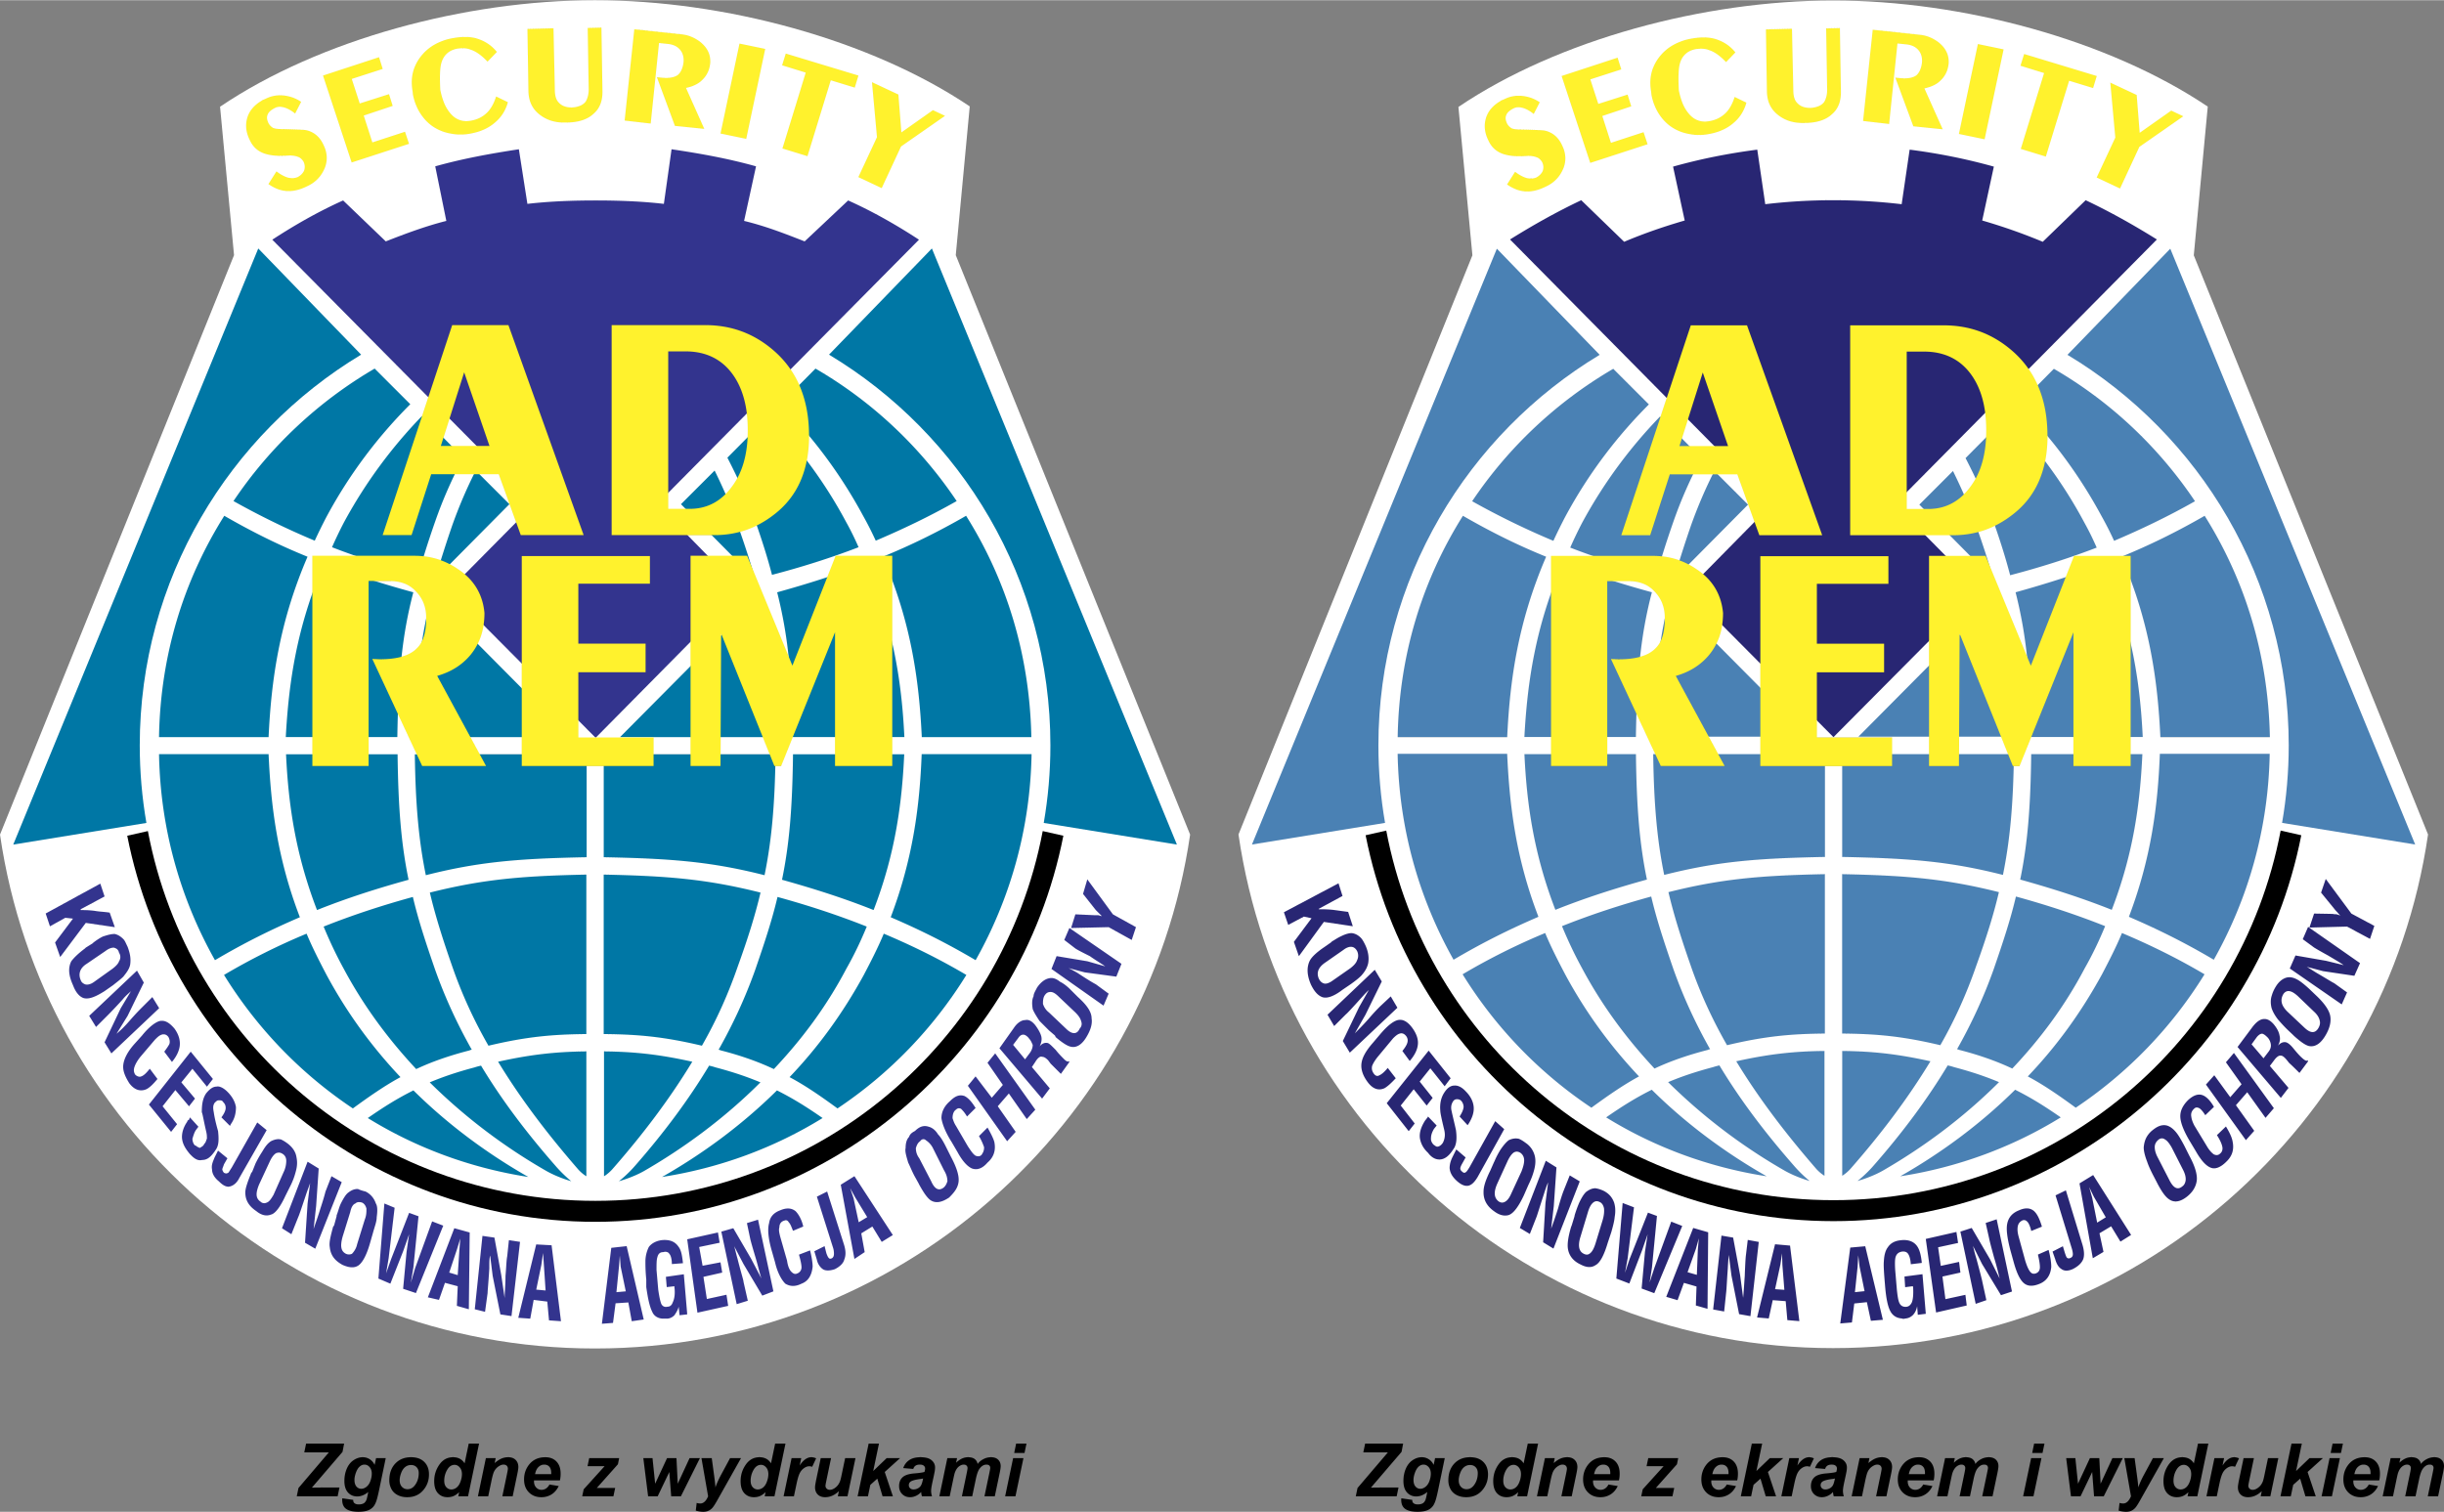 <svg xmlns="http://www.w3.org/2000/svg" width="2500" height="1547" viewBox="0 0 796.729 492.879"><rect x="0" y="0" width="796.729" height="492.879" fill="#808080" stroke="none"/><g stroke="#000" stroke-width=".004" stroke-miterlimit="2.613"><path d="M71.736 34.729C104.185 12.807 151.826.001 193.934.001s89.749 12.806 122.197 34.619l-4.558 48.51 76.4 188.939c-13.782 94.741-95.501 167.561-194.04 167.561-98.54 0-180.149-72.819-193.932-167.561L76.294 83.131l-4.558-48.402z" fill-rule="evenodd" clip-rule="evenodd" fill="#fff"/><path d="M231.288 347.209c-6.837 11.396-14.977 22.248-24.201 32.774-2.604 3.039-5.317 5.101-5.317 5.101s4.449-1.193 8.248-3.364c12.589-7.271 25.829-16.821 37.875-28.867-4.45-1.845-8.899-3.364-14.651-4.884-.651-.217-1.411-.434-2.062-.542m-74.484-.218c6.837 11.396 15.085 22.248 24.31 32.774 2.604 3.039 5.208 5.101 5.208 5.101s-4.34-1.193-8.139-3.364c-12.697-7.271-25.829-16.821-37.983-28.867 4.449-1.845 8.899-3.364 14.651-4.884.651-.217 1.411-.434 2.062-.542" fill="none"/><path d="M225.672 346.129c-10.744-2.387-18.774-3.255-28.759-3.363v40.695s1.194-.65 2.604-2.17c10.093-11.504 18.775-23.007 26.155-35.162zM252.816 245.905c-.217 16.604-1.302 28.216-3.582 39.395-17.146-4.341-29.844-5.427-52.417-5.86v-33.534h55.999v-.001zM231.288 347.209c-6.837 11.396-14.977 22.248-24.201 32.774-2.604 3.039-5.317 5.101-5.317 5.101s4.449-1.193 8.248-3.364c12.589-7.271 25.829-16.821 37.875-28.867-4.45-1.845-8.899-3.364-14.651-4.884-.651-.217-1.411-.434-2.062-.542l.108-.218zM247.92 290.978c-1.736 7.38-4.124 14.976-7.38 23.983-3.147 9.116-6.945 17.581-11.72 25.938-12.372-2.931-20.62-3.689-32.015-3.799v-51.982c21.813.433 34.185 1.627 51.115 5.86zM282.552 302.065c-9.55-3.799-19.208-6.945-29.084-9.658-1.737 7.379-4.124 14.65-7.271 23.767-3.255 9.115-7.163 17.58-11.938 26.045.217 0 .434.109.76.218 6.729 1.736 12.155 3.689 17.255 6.077 9.007-9.551 17.038-20.186 23.658-32.774 2.713-4.776 4.775-9.225 6.62-13.675zM284.784 296.665c7.054-18.34 9.224-34.51 9.984-50.789h-36.247c-.217 17.689-1.193 29.302-3.581 40.914 10.093 2.821 20.077 5.969 29.844 9.875zM315.024 317.833c-9.007-5.317-17.907-9.658-26.914-13.456-1.845 4.449-4.124 8.898-6.512 13.456-6.945 12.697-14.977 23.659-24.201 33.317 5.101 2.713 9.984 6.077 15.627 10.201 17.039-11.394 31.256-26.154 42-43.518zM318.048 313.01c11.178-19.86 17.798-42.65 18.232-67.176h-35.812c-.651 16.929-2.822 33.967-10.093 53.176 9.333 4.015 18.123 8.356 27.673 14zM287.808 181.465c9.225 21.379 11.829 40.371 12.697 58.82h35.705c-.542-26.697-8.031-51.115-21.271-72.168-9.225 5.318-18.124 9.658-27.131 13.348zM282.336 183.625c-9.55 3.69-19.209 6.729-28.976 9.441 3.473 13.783 4.775 26.372 5.101 47.208h36.355c-.868-18.014-3.582-35.92-12.48-56.649zM268.152 364.489c-15.627 9.658-33.425 16.278-52.308 19.209 12.588-7.163 25.611-16.496 37.44-28.216 5.209 2.604 9.55 5.318 14.868 9.007zM250.584 135.602c9.55 9.875 18.232 21.379 25.286 34.619 1.628 2.93 2.822 5.426 4.016 8.14-9.333 3.581-18.666 6.511-28.216 9.007-1.411-5.426-3.147-10.961-5.426-17.472-2.496-7.163-5.644-14-9.116-20.728l13.456-13.566zM202.128 240.29l45.363-45.689c3.364 13.457 4.992 25.721 5.318 45.689h-50.681zM222 164.329l24.201 24.418c-1.628-5.535-3.364-11.069-5.752-17.689-2.062-6.078-4.667-11.938-7.488-17.69L222 164.329zM265.848 120.121c18.341 10.636 34.077 25.395 46.014 43.192-8.79 4.992-17.689 9.225-26.371 12.915-1.302-2.822-2.496-5.209-4.015-7.922-7.597-14.108-16.821-26.263-27.131-36.572l11.503-11.613zM162.384 346.129c10.744-2.387 18.883-3.255 28.759-3.363v40.695s-1.194-.65-2.604-2.17c-9.985-11.504-18.775-23.007-26.155-35.162zM135.24 245.905c.217 16.604 1.302 28.216 3.582 39.395 17.146-4.341 29.844-5.427 52.417-5.86v-33.534H135.24v-.001zM156.696 347.209c6.837 11.396 15.085 22.248 24.31 32.774 2.604 3.039 5.208 5.101 5.208 5.101s-4.34-1.193-8.139-3.364c-12.697-7.271-25.829-16.821-37.983-28.867 4.449-1.845 8.899-3.364 14.651-4.884.651-.217 1.411-.434 2.062-.542l-.109-.218zM140.136 290.978c1.736 7.38 4.124 14.976 7.271 23.983 3.147 9.116 7.054 17.581 11.829 25.938 12.372-2.931 20.619-3.689 31.905-3.799v-51.982c-21.703.433-34.076 1.627-51.005 5.86zM105.504 302.065c9.55-3.799 19.209-6.945 29.084-9.658 1.737 7.379 4.124 14.65 7.271 23.767 3.256 9.115 7.163 17.58 11.938 26.045-.325 0-.542.109-.76.218-6.729 1.736-12.263 3.689-17.363 6.077-8.899-9.551-16.93-20.186-23.658-32.774-2.605-4.776-4.667-9.225-6.512-13.675zM103.344 296.665c-7.054-18.34-9.333-34.51-10.093-50.789h36.355c.217 17.689 1.194 29.302 3.582 40.914-10.202 2.821-20.077 5.969-29.844 9.875zM73.032 317.833a214.664 214.664 0 0 1 26.914-13.456c1.845 4.449 4.124 8.898 6.511 13.456 6.837 12.697 14.977 23.659 24.092 33.317-4.992 2.713-9.875 6.077-15.519 10.201-17.038-11.394-31.254-26.154-41.998-43.518zM70.08 313.01c-11.178-19.86-17.798-42.65-18.232-67.176h35.704c.76 16.929 2.822 33.967 10.202 53.176-9.334 4.015-18.124 8.356-27.674 14zM100.248 181.465c-9.225 21.379-11.829 40.371-12.697 58.82H51.846c.434-26.697 8.031-51.115 21.271-72.168 9.224 5.318 18.015 9.658 27.131 13.348zM105.648 183.625c9.55 3.69 19.208 6.729 29.084 9.441-3.582 13.783-4.884 26.372-5.209 47.208H93.168c.977-18.014 3.581-35.92 12.48-56.649zM119.904 364.489c15.627 9.658 33.425 16.278 52.308 19.209-12.588-7.163-25.611-16.496-37.44-28.216-5.21 2.604-9.55 5.318-14.868 9.007zM137.544 135.602c-9.55 9.875-18.232 21.379-25.395 34.619a135.512 135.512 0 0 0-3.907 8.14c9.225 3.581 18.667 6.511 28.108 9.007 1.52-5.426 3.256-10.961 5.535-17.472 2.496-7.163 5.535-14 9.116-20.728l-13.457-13.566zM185.928 240.29l-45.363-45.689c-3.364 13.457-4.992 25.721-5.318 45.689h50.681zM166.056 164.329l-24.201 24.418a394.718 394.718 0 0 1 5.643-17.689c2.171-6.078 4.667-11.938 7.597-17.69l10.961 10.961zM122.136 120.121c-18.231 10.636-34.076 25.395-46.014 43.192a257.788 257.788 0 0 0 26.479 12.915 179.296 179.296 0 0 1 3.907-7.922c7.596-14.108 16.929-26.263 27.239-36.572l-11.611-11.613z" fill-rule="evenodd" clip-rule="evenodd" fill="#0077a5"/><path d="M303.792 80.953l-33.534 34.619c43.192 25.938 72.168 73.362 72.168 127.407 0 8.682-.759 17.146-2.17 25.286l43.41 7.054-79.874-194.366zM84.192 80.953l33.534 34.619c-43.084 25.938-72.168 73.362-72.168 127.407 0 8.682.76 17.146 2.17 25.286l-43.409 7.054L84.192 80.953z" fill-rule="evenodd" clip-rule="evenodd" fill="#0077a5"/><path d="M125.304 392.354l3.337 1.391-1.947 16.408-.834 5.006 1.668-4.729 5.84-15.018 3.059 1.113-1.669 16.686-.834 5.006 1.39-4.728 5.562-15.296 3.615 1.391-8.899 21.971-4.172-1.391 1.112-11.959.835-5.84-1.947 5.562-4.171 10.567-3.894-1.669 1.949-24.471zm-53.118-28.089c.834-1.112 1.39-2.225 1.39-3.059 0-.835-.278-1.391-.834-1.947-.278-.556-.834-.556-1.391-.556s-.834.277-1.391.834c-.556.834-.556 1.669-.278 3.059.278 1.947.834 4.172 1.39 6.119.278 2.503.278 4.449-.556 5.84l-.557.834c-1.391 1.947-2.503 2.781-4.172 2.781-1.112.278-2.225-.278-3.337-1.391l-.556-.556c-1.39-1.669-2.225-3.06-2.503-4.729-.278-1.668.278-3.894 1.668-5.84 0-.278.278-.556.557-.556 0-.278.278-.557.278-.835l2.781 3.06-.834 1.112c-.556.834-.834 1.946-1.112 2.781 0 .834.278 1.669.834 2.225.278 0 .557.278.557.278s.278.277.556.277c.278.278.557.278.834 0 .557-.277.834-.556 1.113-1.111.556-.557.556-1.113.834-1.669 0-.835 0-1.391-.278-2.503-.834-3.615-1.112-5.562-1.391-6.119 0-2.503.279-4.449 1.391-6.118 1.112-1.39 2.225-2.225 3.337-2.225 1.112-.278 2.503.557 3.615 1.669 1.668 1.669 2.503 3.337 2.781 5.006 0 1.668-.278 3.615-1.668 5.562l-.278.556-2.78-2.779zm-10.012-21.414l7.231 8.899-1.947 2.503-4.728-5.84-3.616 4.449 4.45 5.284-1.946 2.503-4.45-5.284-4.172 5.284 4.728 5.841-1.947 2.502-7.231-8.899 13.628-17.242zm-8.621 0c.834-1.112 1.391-1.946 1.669-2.503.278-.834 0-1.669-.278-2.225-.556-.834-1.391-1.112-2.225-.834-.834.277-1.391.834-2.225 1.668l-4.728 5.562c-1.112 1.391-1.669 2.503-1.947 3.337-.278.835-.278 1.669.278 2.503.557.557 1.391.834 1.947.557.834-.278 1.669-1.112 2.781-2.503l2.503 3.337c-1.391 1.669-2.503 2.781-3.615 3.338-1.947.834-3.894.277-5.562-1.947-1.391-2.225-2.225-4.172-1.946-6.118.278-1.947 1.391-4.172 3.615-6.675l2.503-2.781c2.225-2.781 4.45-4.449 5.84-4.728 1.669-.278 3.06.557 4.728 2.503 1.391 1.947 1.947 3.894 1.668 5.84-.278 1.669-1.112 3.338-2.503 5.007l-2.503-3.338zm-8.899-26.42l2.225 3.894-5.284 10.846-3.616 5.841c1.391-1.112 2.781-2.503 4.45-4.45 1.947-2.225 3.059-3.337 3.894-4.171l3.337-3.338 2.225 3.615-15.574 14.74-2.225-3.615 5.284-11.125 3.337-5.562c-.557.556-1.669 1.391-2.781 2.781-2.781 3.059-4.45 4.728-4.728 5.006l-3.893 3.893-2.225-3.615 15.574-14.74zm-10.29-6.397l-6.119 4.172c-2.225 1.391-2.781 3.337-1.947 5.284.279.834.834 1.112 1.391 1.391.834.277 1.946 0 3.059-.835l5.84-4.171c1.112-.835 1.947-1.669 2.225-2.503a2.527 2.527 0 0 0 0-2.781c-.278-1.112-.834-1.391-1.669-1.669-.833 0-1.668.278-2.78 1.112zm-.279 13.071c-3.059 1.946-5.284 2.781-6.953 2.225-1.391-.556-2.503-1.947-3.337-4.172-1.391-3.059-1.669-5.562-.557-7.786.834-1.112 2.225-2.503 4.45-4.172l.278-.278 2.225-1.391.278-.277c1.112-.835 1.947-1.391 3.059-1.947 1.668-.557 2.781-.834 3.894-.834 1.112.277 1.947.834 2.781 1.668.556.557.834 1.391 1.391 2.504.834 2.225 1.112 3.893.834 5.84-.278 1.391-1.112 2.503-2.225 3.894-.834.834-1.947 1.668-3.337 2.78l-2.781 1.946zm-1.39-35.041l1.39 4.171-7.787 4.172v.278c1.113 0 2.781 0 4.728.278 1.669.278 3.059.278 4.728.556l1.668 4.728-9.456-1.39-8.343 11.124-1.668-4.728 5.84-7.787-2.503-.278-5.006 2.781-1.391-4.172 17.8-9.733zm87.881 117.36c-1.112 3.895-2.503 6.396-3.894 7.231-1.391.834-3.059.556-5.006-.278-2.503-1.391-3.894-3.059-4.172-5.84-.278-1.391.278-3.616 1.113-6.675l.278-.278.834-3.059v-.278c.556-1.391.834-2.781 1.391-3.894.834-1.669 1.668-3.06 2.503-3.615 1.113-.834 1.947-1.113 3.059-1.113.556.279 1.391.557 2.503.835 1.669.834 2.781 2.225 3.337 3.894.556.834.556 2.503.278 4.449 0 1.391-.556 2.781-1.112 4.729l-1.112 3.892zm-6.396-10.289l-2.503 8.064c-.834 3.06-.556 4.729 1.112 5.562.556.277 1.391.277 1.947 0 .556-.557 1.39-1.669 1.668-3.06l2.503-8.064c.557-1.391.557-2.503.557-3.615-.278-1.113-.834-1.669-1.391-1.947-.834-.278-1.669-.278-2.225.278-.834.279-1.39 1.391-1.668 2.782zm-13.906-16.408l3.615 2.225-.834 12.236-.834 7.509c.556-1.669 1.391-3.894 2.225-6.674.834-2.503 1.391-4.45 1.668-5.562l1.947-5.006 3.337 1.946-8.621 21.692-3.337-1.946.834-12.793.834-6.675c-.278.835-.834 2.226-1.391 3.894-1.391 4.172-2.225 6.675-2.503 7.23l-2.225 5.562-3.059-1.947 8.344-21.691zm-12.236-.279l-3.615 7.787c-1.113 2.78-1.113 4.449.556 5.562.557.557 1.391.557 1.947.278.834-.278 1.391-1.112 2.225-2.503l3.337-7.509c.557-1.112.834-2.503.834-3.615 0-.835-.278-1.669-1.112-2.225-.834-.557-1.391-.557-2.225-.278-.835.557-1.391 1.391-1.947 2.503zm5.006 11.403c-1.669 3.615-3.337 5.84-4.728 6.118-1.391.557-3.059.278-4.728-1.112-2.503-1.669-3.615-3.615-3.615-6.118 0-1.391.834-3.615 1.947-6.396l.278-.278 1.112-2.781.278-.556a35.707 35.707 0 0 1 1.947-3.338c1.112-1.946 1.947-2.78 2.781-3.337 1.112-.557 2.225-.834 3.337-.557.556.278 1.112.557 2.225 1.392 1.391 1.111 2.503 2.502 2.781 4.449.278 1.391.278 2.781-.278 4.728a22.92 22.92 0 0 1-1.668 4.45l-1.669 3.336zm-9.178-23.917l3.059 2.503-8.899 15.573c-.834 1.669-1.947 2.504-3.059 2.781-1.112.278-2.225-.277-3.615-1.668-1.391-1.113-2.225-2.503-2.225-3.894-.278-1.391.278-2.503.834-3.894l1.112-2.225 3.06 2.502-1.112 1.947c-.278.834-.557 1.391-.557 1.669 0 .277.278.834.557 1.112.556.278.834.278 1.39 0 .278-.278.556-.835 1.113-1.669l8.342-14.737zm198.845 30.869l-3.894-6.396-1.668-3.059 1.112 3.337 1.669 7.787 2.781-1.669zm-8.621-10.568l4.45-2.781 12.515 19.189-3.615 2.225-3.059-5.006-3.615 2.225 1.112 6.118-3.337 2.225-4.451-24.195zm-7.787 3.894l3.337-1.669 5.562 17.521c.556 1.947.556 3.338 0 4.728-.278 1.112-1.391 2.226-3.059 3.06-1.668.556-3.059.556-3.893 0-.834-.557-1.669-1.669-1.947-3.06l-.834-2.78 3.337-1.669.556 2.225c.278.835.556 1.391.834 1.669.278.277.557.277 1.112 0 .278-.278.557-.557.557-1.391 0-.278 0-1.112-.278-1.947l-5.284-16.687zm-7.787 11.124c-.556-1.391-.834-2.226-1.391-2.781-.278-.556-.834-.834-1.391-.556-1.112.277-1.668 1.111-1.668 2.225-.278.834 0 1.946.278 3.059l2.225 7.787c.278 1.947.834 3.06 1.391 3.615.834.835 1.391.835 1.946.557.834-.278 1.391-1.112 1.391-1.947 0-.834-.278-2.225-.834-4.172l3.615-1.39c.556 2.225.834 4.171.834 5.284-.278 2.78-1.391 4.728-3.616 5.562-2.225 1.112-3.894.835-5.284 0-1.112-1.112-2.503-3.337-3.337-6.952l-1.112-3.894c-1.112-3.894-1.391-6.953-.834-8.899.278-1.947 1.391-3.338 3.615-4.172 1.947-.834 3.616-.834 5.006.278.834.834 1.946 2.503 2.503 5.006l-3.337 1.39zm-23.361.278l3.894-1.113 5.84 10.012 3.337 6.396c-.556-1.668-1.112-4.171-1.947-6.952s-1.391-4.728-1.668-5.84l-1.112-5.284 3.615-1.112 5.006 23.36-3.616 1.391-6.118-10.29-3.059-5.84c.278.834.556 2.225 1.113 4.171 1.112 4.45 1.946 6.953 1.946 7.51l1.391 6.118-3.615 1.112-5.007-23.639zm-11.124 2.503l10.012-2.226.556 3.338-6.674 1.391 1.112 6.118 5.84-1.112.557 3.337-6.119 1.391 1.113 7.23 6.396-1.391.556 3.615-10.012 2.226-3.337-23.917zm-1.39 7.786l-3.615.278c0-1.391-.278-2.78-.835-3.337-.278-.557-1.112-.834-1.946-.557-1.112 0-1.669.557-1.947 1.669-.278.834-.278 2.225-.278 4.172l.556 6.396c.278 1.947.557 3.338.835 4.172.278 1.112 1.112 1.669 2.225 1.391.834 0 1.391-.556 1.668-1.391.556-1.112.834-2.781.556-5.006v-.277l-2.503.277-.278-3.337 5.84-.834 1.112 13.07-2.502.278-.278-2.781c-.278 1.112-.834 1.947-1.391 2.781-.556.557-1.391 1.112-2.503 1.112h-1.112c-1.669 0-3.059-.834-3.615-2.225-.834-1.669-1.391-4.172-1.947-8.065v-2.503c-.278-2.781-.278-4.728-.278-5.84 0-1.946.556-3.615 1.112-4.728.834-1.113 2.225-1.947 4.172-2.226 2.781-.277 4.45.557 5.562 2.226.833 1.114 1.111 2.783 1.39 5.285zm-18.633 9.178l-1.669-8.064-.278-3.615-.278 3.615-.834 8.343 3.059-.279zm-4.728-14.184l5.006-.556 5.562 23.917-3.894.557-1.112-6.119-4.171.278-.834 6.396-3.615.278 3.058-24.751zm-21.414 13.906l-.556-8.343-.278-3.894-.556 3.894-1.668 8.064 3.058.279zm-3.059-15.018l5.006.278 3.059 24.752-3.894-.278-.556-6.118-4.45-.557-1.112 6.118-3.894-.278 5.841-23.917zm-17.521-2.781l3.894.557 2.225 12.236 1.112 7.509c0-1.946.278-4.171.278-7.23.278-3.059.278-5.006.556-6.396l.557-5.284 3.615.557-2.781 24.195-3.616-.557-2.503-12.515-.834-6.674c-.278.834-.278 2.225-.278 4.171-.278 4.728-.556 7.23-.556 8.065l-.834 6.118-3.337-.835 2.502-23.917zm-8.065 12.793l.557-8.343.278-3.615-1.112 3.615-2.503 7.509 2.78.834zm-1.113-15.296l5.006 1.391-.278 25.029-3.893-1.112.278-6.396-4.171-1.113-1.947 5.562-3.615-.834 8.62-22.527zm209.135-103.732l-4.172-5.284 1.391-4.728 8.343 11.402 7.509 4.171-1.39 4.172-7.509-4.172-12.237.278 1.39-4.449 6.119.277h1.112c.556 0 .834.278 1.391.278l-.834-.834-1.113-1.111zm-14.461 19.189l1.668-4.172 10.012 1.669 5.84 1.668c-1.112-.834-3.059-1.946-5.006-3.337-2.225-1.112-3.894-1.947-4.728-2.503l-3.615-2.781 1.669-3.894 16.964 11.681-1.669 4.172-10.29-1.391-5.284-1.391c.556.278 1.669.834 3.059 1.668 3.337 2.226 5.284 3.338 5.84 3.616l4.172 3.059-1.669 3.894-16.963-11.958zm-.835 14.184l5.562 5.283c1.946 1.947 3.615 1.947 4.449 0 .557-.557.834-1.391.557-2.225-.278-1.112-.835-1.947-1.947-3.059l-5.284-5.007c-1.112-1.112-1.947-1.669-2.781-1.669-.834 0-1.39.278-1.946 1.113-.557.835-.557 1.947-.557 2.782.279.834.835 1.947 1.947 2.782zm9.456-5.007c2.781 2.503 4.45 4.728 4.45 6.953.278 1.669-.278 3.615-1.391 5.562-1.668 3.06-3.615 4.172-5.562 3.615-1.112-.277-2.781-1.39-4.728-3.059l-.278-.557-1.947-1.668-.278-.278-2.781-2.781c-1.112-1.669-1.947-3.06-2.225-3.894-.278-1.668-.278-3.059.278-4.171 0-.835.557-1.669 1.112-2.781 1.112-1.669 2.503-2.781 3.894-3.06 1.112-.277 2.225 0 3.615 1.112 1.113.557 2.225 1.391 3.337 2.503l2.504 2.504zm-19.467 13.349l-1.669 2.225 3.894 4.728 1.668-2.225c.556-.834.834-1.669.834-2.503-.278-.556-.556-1.391-1.112-1.947-.556-.834-1.39-1.39-1.947-1.39-.556 0-1.112.277-1.668 1.112zm-6.119 3.337l4.728-6.675c1.113-1.668 2.503-2.503 3.616-2.503 1.112-.277 2.225.278 3.337 1.669.834 1.112 1.668 2.503 1.946 3.615s0 2.226-.556 3.337c.834-1.111 1.947-1.39 2.781-1.111.556.277 1.112.834 1.947 1.668l.556.557c.834 1.112 1.947 2.225 2.781 3.059.834.835 1.391.835 1.391.557l.278.278-2.781 3.894-3.337-3.338-.834-1.112c-.834-.835-1.391-1.112-1.947-1.112-.557-.278-1.391.277-2.225 1.669l-1.113 1.668 5.84 6.953-2.503 3.337-13.905-16.41zm-10.29 12.237l2.503-3.059 5.284 6.952 3.615-4.171-5.006-7.231 2.503-3.059 13.071 18.354-2.781 3.06-5.84-8.344-3.615 4.172 5.84 8.343-2.781 3.06-12.793-18.077zm-.278 10.011c-.834-1.391-1.39-1.946-1.946-2.502-.556-.278-1.113-.278-1.669.277-.834.557-1.112 1.669-1.112 2.781.278.834.556 1.668 1.112 2.503l3.894 6.675c1.112 1.668 1.669 2.503 2.503 3.059.834.278 1.391.278 1.947-.277.556-.835.834-1.391.834-2.504a19.109 19.109 0 0 0-1.668-3.615l2.781-2.781c1.112 1.947 1.947 3.616 2.225 4.729.557 2.781-.278 5.006-2.225 6.674-1.668 1.947-3.337 2.503-5.006 1.947-1.391-.557-3.059-2.225-4.728-5.284l-1.946-3.337c-1.947-3.06-3.059-5.84-3.337-7.787 0-1.947.834-3.894 2.781-5.562 1.668-1.668 3.059-2.225 4.728-1.668 1.112.556 2.225 1.668 3.615 3.894l-2.783 2.778zm-15.574 13.627l3.894 7.51c1.112 2.502 2.502 3.337 4.171 1.946.557-.556.834-1.112 1.113-1.946 0-1.113-.278-2.225-1.113-3.616l-3.615-7.23a6.576 6.576 0 0 0-2.225-2.503c-.556-.556-1.391-.556-1.947.278-.834.557-1.112 1.391-1.391 2.225.001 1.112.279 2.225 1.113 3.336zm10.29-.555c1.947 3.615 2.781 6.396 2.503 8.343s-1.391 3.338-3.059 5.006c-2.503 1.669-4.45 1.947-6.118.835-1.112-.835-2.225-2.503-3.616-5.006l-.278-.557-1.391-2.503-.278-.556c-.557-1.113-1.113-2.503-1.669-3.616-.556-1.946-1.112-3.615-.834-4.728 0-1.39.278-2.781 1.112-3.615.278-.834.834-1.391 1.947-1.946 1.39-1.391 2.781-1.947 4.449-1.391 1.113.277 2.225 1.112 3.06 2.503.834.834 1.668 2.225 2.503 3.894l1.669 3.337zM194.174 240.502l-47.833-48.112 27.811-28.089-85.379-86.212c7.23-4.728 15.018-9.178 23.083-12.793l13.905 13.349c6.396-2.503 13.071-5.006 19.745-6.675l-3.615-17.798c8.899-2.503 18.077-4.172 27.254-5.562l2.781 17.799c7.231-.834 14.74-1.112 22.248-1.112 7.509 0 15.018.278 22.249 1.112l2.503-17.799c9.456 1.391 18.633 3.06 27.533 5.562l-3.894 17.798c6.953 1.669 13.35 4.171 19.746 6.675l14.183-13.349c8.065 3.615 15.853 8.065 23.083 12.793l-85.378 86.212 27.532 28.089-47.557 48.112z" fill-rule="evenodd" clip-rule="evenodd" fill="#33348e"/><path d="M194.064 391.489c72.494 0 132.833-51.874 145.856-120.569l6.728 1.519c-14 71.301-77.16 125.888-152.584 125.888S55.48 343.74 41.48 272.439l6.729-1.519c13.022 68.695 73.361 120.569 145.855 120.569z" fill-rule="evenodd" clip-rule="evenodd"/><path d="M147.408 105.938h18.34l24.527 68.479h-20.511l-7.162-19.86h-22.03l-6.403 19.86h-9.441l22.68-68.479zm3.907 15.41l-7.597 23.984h15.845l-8.248-23.984zm48.076-15.41h30.495c8.356 0 15.627 2.604 22.03 8.031 7.814 6.62 11.829 15.953 11.829 27.999 0 11.395-3.798 19.968-11.503 25.829-5.751 4.449-12.155 6.62-19.208 6.62h-33.643v-68.479zm18.449 8.573v51.332h7.054c5.535 0 10.093-2.388 13.565-7.054 3.582-4.667 5.318-10.853 5.318-18.667 0-7.379-1.627-13.457-4.775-17.906-3.582-5.101-8.791-7.705-15.519-7.705h-5.643zm-116.012 66.633h33.208c5.209 0 9.984 1.411 14.217 4.341 5.209 3.364 8.139 8.248 8.682 14.325 0 5.426-1.52 9.984-4.558 13.674-2.713 3.256-6.295 5.535-10.853 6.837l15.953 29.41h-20.836l-16.278-34.945 2.387.109c5.86 0 9.875-1.194 12.155-3.582 2.062-1.954 3.039-5.318 3.039-9.984 0-3.364-1.086-6.186-3.256-8.464-2.17-2.388-4.992-3.473-8.573-3.473h-6.946v60.339h-18.34v-68.587h-.001zm68.261.109h41.782v9.007h-23.333v19.534h21.922v9.333h-21.922v21.271h24.527v9.333h-42.976v-68.478zm55.022-.109h18.449l14.759 35.813 14.108-35.813h18.449v68.587H272.21v-43.627l-17.581 43.627h-2.17l-17.364-43.193-.217 43.193h-9.767v-68.587zM98.16 33.146l-1.954 3.798c-1.194-.977-2.388-1.628-3.473-1.954-1.085-.325-2.062-.325-2.822 0-1.411.651-2.279 1.411-2.604 2.17-.434.868-.326 1.737.108 2.713.326.759.868 1.302 1.52 1.736.651.326 1.736.434 3.255.434 4.45.109 6.837.217 7.488.326 2.713.542 4.667 2.279 5.86 4.992 1.194 2.496 1.302 5.101.217 7.596-1.085 2.497-2.93 4.45-5.535 5.643-2.17 1.085-4.232 1.628-6.077 1.628-2.279 0-4.449-.76-6.62-2.279l2.604-4.124c1.411 1.085 2.713 1.736 3.799 2.062 1.193.217 2.17.217 3.147-.217.977-.543 1.627-1.194 2.062-2.062.325-.868.325-1.845-.108-2.821a3.83 3.83 0 0 0-1.411-1.519c-.868-.434-1.953-.651-3.256-.651-1.411.108-2.496.108-3.147.108-1.736 0-3.147-.217-4.341-.542-2.496-.651-4.341-2.17-5.426-4.558-1.302-2.604-1.52-5.1-.76-7.488.651-2.062 2.062-3.69 4.016-4.992.542-.326.868-.543.977-.651.217 0 .543-.217.868-.326 1.954-.977 3.907-1.302 5.969-1.085 1.954.218 3.907.869 5.644 2.063zm7.162-8.574l18.232-5.969 1.194 3.798-10.093 3.256 2.604 8.031 9.55-3.039 1.194 3.798-9.441 3.147 2.821 8.791 10.635-3.473 1.303 3.907-18.667 6.077-9.332-28.324zm56.65-7.705l-3.039 3.146c-1.954-2.062-3.798-3.364-5.535-3.906-1.302-.543-2.713-.543-4.341-.326-2.822.543-4.667 2.279-5.318 5.209-.326 1.519-.434 4.232-.217 8.248.651 3.256 1.628 5.644 3.147 7.488 1.736 2.171 4.016 3.039 6.62 2.604 2.17-.325 3.907-1.193 5.317-2.496 1.411-1.302 2.388-3.147 3.147-5.426l3.798 1.845c-.759 2.822-2.279 5.101-4.449 6.837-2.062 1.736-4.667 2.821-7.597 3.364-2.17.434-4.232.434-6.077.108-3.581-.542-6.512-2.062-8.791-4.558-2.062-2.279-3.364-4.992-4.015-8.248l-.108-1.085c-.651-3.69-.109-6.945 1.736-9.984 1.845-2.93 4.45-5.101 8.031-6.403 1.085-.434 2.388-.76 3.799-.977 2.604-.434 4.992-.434 7.054.108 2.714.762 4.993 2.173 6.838 4.452zm9.984-7.488l8.465-.217.434 19.968c0 1.736.326 3.147 1.085 4.016.977 1.193 2.388 1.845 4.45 1.845 2.062-.108 3.69-.76 4.558-1.953.651-1.085.977-2.388.977-4.016l-.326-19.968 4.449-.109.326 20.402c.108 3.473-.868 5.969-2.931 7.706-1.953 1.845-4.992 2.822-9.007 2.822-3.582.108-6.403-.868-8.682-2.713-2.279-1.845-3.364-4.232-3.473-7.379l-.325-20.404zm34.836.108l15.193 1.628c2.388.217 4.45 1.085 6.294 2.496 2.279 1.845 3.364 4.016 3.255 6.729-.217 2.388-1.085 4.232-2.713 5.751-1.302 1.302-3.147 2.062-5.209 2.496l5.969 13.349-9.55-.977-5.86-15.845 1.085.109c2.713.326 4.558 0 5.752-.868.977-.868 1.628-2.279 1.845-4.232.108-1.52-.217-2.822-1.085-3.907-.869-1.085-2.171-1.736-3.799-1.953l-3.147-.326-2.713 26.263-8.465-.977 3.148-29.736zm34.293 4.667l8.356 1.736-6.186 29.301-8.356-1.736 6.186-29.301zm15.085 3.255l23.658 7.163-1.193 3.907-7.813-2.388-7.597 24.744-8.14-2.496 7.597-24.744-7.705-2.387 1.193-3.799zm28.108 9.333l8.574 4.016.977 12.372 10.31-7.271 3.907 1.845-14.325 9.984-6.294 13.565-7.597-3.581 6.078-13.023-1.63-17.907z" fill-rule="evenodd" clip-rule="evenodd" fill="#fff22d"/><path d="M475.439 34.801C507.873 12.89 555.492.091 597.579.091s89.706 12.799 122.139 34.602l-4.556 48.487 76.364 188.849c-13.776 94.696-95.455 167.48-193.947 167.48s-180.063-72.784-193.839-167.48L479.996 83.18l-4.557-48.379z" fill-rule="evenodd" clip-rule="evenodd" fill="#fff"/><path d="M436.344 287.953l1.302 4.122-7.81 4.23.108.108c1.302 0 2.82 0 4.772.217 1.627.217 3.146.435 4.772.651l1.519 4.664-9.437-1.41-8.136 11.173-1.627-4.664 5.749-7.702-2.495-.542-5.098 2.712-1.41-4.122 17.791-9.437zm1.302 34.711c-2.82 2.17-5.099 2.929-6.617 2.387-1.409-.542-2.603-1.844-3.688-4.122-1.302-3.037-1.41-5.641-.325-7.81.65-1.193 2.169-2.604 4.338-4.122l.326-.218 2.17-1.518.325-.326c1.084-.65 2.061-1.302 3.037-1.735 1.519-.759 2.82-1.085 3.688-.976 1.193.217 2.17.867 2.929 1.735.434.542.868 1.302 1.41 2.494.868 2.062 1.085 3.905.76 5.641-.326 1.411-1.085 2.712-2.278 4.014-.759.76-1.844 1.627-3.362 2.712l-2.713 1.844zm.325-13.017l-6.074 4.23c-2.169 1.519-2.82 3.255-1.952 5.207.434.868.976 1.302 1.627 1.519.759.217 1.735-.108 2.929-.977l5.749-4.014c1.085-.867 1.844-1.627 2.169-2.604.435-.867.435-1.844.109-2.711-.435-.977-1.085-1.52-1.845-1.627-.759-.108-1.736.219-2.712.977zm10.196 6.509l2.278 3.797-5.315 10.847-3.471 6.074c1.193-1.193 2.712-2.712 4.447-4.664 1.735-2.062 3.037-3.362 3.796-4.122l3.472-3.254 2.169 3.688-15.511 14.645-2.278-3.797 5.315-11.064 3.146-5.532c-.651.543-1.519 1.519-2.604 2.712-2.82 3.146-4.447 4.881-4.881 5.207l-3.797 3.797-2.169-3.688 15.403-14.646zm9.003 26.467c.868-1.085 1.41-1.952 1.627-2.712.218-.759.109-1.41-.325-2.061-.65-.868-1.409-1.193-2.277-.868-.651.217-1.302.76-2.062 1.519l-4.772 5.749c-1.085 1.302-1.735 2.387-2.061 3.254-.217.977 0 1.736.542 2.495.543.76 1.193.977 1.844.542.76-.325 1.628-1.084 2.712-2.386l2.604 3.362c-1.519 1.627-2.712 2.712-3.688 3.254-1.953.868-3.797.217-5.424-1.952-1.628-2.169-2.278-4.23-2.062-6.074.217-1.952 1.41-4.122 3.688-6.726l2.386-2.82c2.387-2.82 4.34-4.339 5.858-4.664 1.627-.325 3.146.543 4.664 2.604 1.41 1.952 2.061 3.905 1.735 5.749-.217 1.519-1.085 3.254-2.604 4.989l-2.385-3.254zm8.57-.108l7.158 9.003-1.952 2.604-4.664-5.857-3.472 4.339 4.23 5.315-1.952 2.494-4.23-5.314-4.23 5.314 4.556 5.857-1.952 2.495-7.159-9.111 13.667-17.139zm10.088 21.477c.759-1.193 1.192-2.17 1.301-3.037 0-.76-.217-1.41-.759-2.062-.435-.434-.868-.542-1.41-.542s-.977.217-1.302.759c-.543.868-.76 1.845-.434 3.146.434 2.061.976 4.122 1.41 6.183.325 2.495.217 4.339-.543 5.749l-.65.977c-1.193 1.735-2.495 2.711-3.905 2.819-1.302.108-2.495-.434-3.579-1.627l-.435-.542c-1.519-1.41-2.277-2.929-2.603-4.556-.326-1.844.325-3.905 1.735-6.074.108-.109.325-.326.434-.543.108-.108.325-.325.434-.65l2.82 2.929-.868 1.085c-.65 1.084-.976 2.061-.976 2.929-.108.867.217 1.519.759 2.169.109.108.326.217.435.325s.325.217.542.325c.217.109.542.109.977-.108.434-.217.76-.542 1.085-.976.325-.543.542-1.193.65-1.844.108-.651.108-1.41-.108-2.387-.867-3.58-1.302-5.641-1.302-6.291-.217-2.278.217-4.34 1.302-5.967.977-1.519 2.061-2.277 3.254-2.277 1.193-.108 2.495.542 3.688 1.844 1.519 1.519 2.386 3.146 2.603 4.881.218 1.736-.325 3.58-1.518 5.532l-.435.651-2.602-2.82zm11.606 1.519l2.929 2.603-8.678 15.621c-.976 1.627-1.952 2.603-3.037 2.819-1.085.218-2.386-.325-3.796-1.627s-2.17-2.604-2.278-4.122c0-1.192.325-2.386.977-3.688l1.193-2.387 3.037 2.604-1.085 1.952c-.434.76-.65 1.302-.65 1.628 0 .434.217.759.65 1.084.434.434.867.434 1.193.108.325-.217.65-.759 1.193-1.627l8.352-14.968zm9.329 24.189c-1.735 3.688-3.362 5.856-4.882 6.399-1.41.434-3.037.108-4.772-1.193-2.495-1.735-3.579-3.905-3.471-6.508 0-1.52.65-3.58 1.952-6.292l.217-.434L487 378.96l.217-.434c.543-1.302 1.193-2.495 1.845-3.58 1.084-1.627 2.061-2.711 2.819-3.254 1.193-.542 2.17-.65 3.255-.434.542.217 1.302.65 2.169 1.302 1.627 1.084 2.604 2.604 3.037 4.339.326 1.41.217 3.037-.325 4.881-.325 1.193-.868 2.712-1.735 4.447l-1.519 3.473zm-5.207-11.389l-3.471 7.593c-1.193 2.712-1.085 4.556.434 5.749.651.434 1.302.542 1.952.217.76-.325 1.52-1.193 2.17-2.712l3.362-7.268c.543-1.41.868-2.604.868-3.579 0-1.085-.434-1.844-1.085-2.387-.759-.542-1.519-.65-2.277-.217-.652.434-1.302 1.302-1.953 2.604zm12.366.108l3.471 2.169-.867 12.583-.868 7.376c.651-1.627 1.41-3.905 2.278-6.617.759-2.82 1.41-4.772 1.844-5.857l1.952-4.881 3.254 1.953-8.568 21.911-3.363-2.062.76-12.8.867-6.725c-.434.867-.867 2.169-1.41 3.905-1.41 4.338-2.169 6.833-2.386 7.375l-2.17 5.532-3.254-1.952 8.46-21.91zm20.176 26.792c-1.193 4.014-2.495 6.509-4.014 7.268-1.302.868-2.929.76-4.772-.217-2.604-1.193-4.014-3.146-4.23-5.641-.108-1.519.217-3.688 1.085-6.616l.217-.543.867-2.82.108-.542c.435-1.41.868-2.604 1.41-3.905.868-1.844 1.628-3.037 2.387-3.688 1.085-.76 2.061-1.193 3.146-1.085.651.108 1.41.325 2.387.759 1.735.868 2.82 2.062 3.471 3.797.434 1.302.543 2.929.217 4.772-.108 1.303-.542 2.93-1.084 4.882l-1.195 3.579zm-6.401-10.196l-2.494 8.244c-.868 2.82-.543 4.772 1.193 5.532.65.325 1.301.325 1.844-.108.759-.543 1.301-1.519 1.844-3.146l2.387-7.81c.434-1.519.542-2.712.434-3.797-.217-.976-.65-1.735-1.41-2.061-.867-.434-1.519-.325-2.17.217-.651.543-1.194 1.518-1.628 2.929zm11.282-2.821l3.688 1.41-2.061 16.597-.867 4.772 1.519-4.556 5.966-15.078 2.929 1.085-1.627 16.813-.76 4.881 1.519-4.664 5.532-15.186 3.58 1.41-9.112 21.911-4.121-1.52 1.084-11.932.868-5.749-1.845 5.315-4.121 10.738-4.23-1.627 2.059-24.62zm22.996 8.136l4.881 1.41-.217 24.948-3.796-1.085.217-6.183-4.122-1.193-2.062 5.641-3.688-1.085 8.787-22.453zm1.193 15.294l.325-8.243.325-3.688-.976 3.472-2.712 7.593 3.038.866zm8.026-12.799l3.797.65 2.278 12.258.976 7.376c.217-1.844.325-4.23.542-7.159.109-3.037.218-5.099.326-6.292l.65-5.424 3.58.651-2.712 24.189-3.688-.651-2.494-12.582-.868-6.726c-.108.976-.217 2.387-.325 4.339-.326 4.664-.434 7.268-.543 7.918l-.65 6.184-3.58-.651 2.711-24.08zm17.464 2.82l4.882.435 3.037 24.623-3.905-.325-.542-6.184-4.23-.325-1.302 5.966-3.797-.325 5.857-23.865zm3.037 14.861l-.65-8.244-.108-3.688-.542 3.688-1.736 8.027 3.036.217zm21.479-13.777l4.881-.434 5.749 23.973-3.905.325-1.302-6.074-4.122.434-.759 6.183-3.797.325 3.255-24.732zm4.664 14.21l-1.628-8.026-.434-3.688-.217 3.797-.868 8.244 3.147-.327zm18.656-9.219l-3.579.434c-.108-1.627-.434-2.712-.868-3.362-.434-.651-1.084-.868-2.061-.76-1.085.217-1.735.76-2.061 1.844-.217.868-.217 2.278-.109 4.122l.543 6.4c.217 2.061.434 3.471.759 4.23.435 1.085 1.302 1.519 2.387 1.41.76-.108 1.302-.543 1.735-1.41.434-1.085.543-2.712.434-4.99l-.108-.325-2.494.325-.218-3.471 5.858-.76 1.084 12.908-2.603.325-.218-2.819c-.217 1.192-.65 2.061-1.302 2.819-.65.651-1.409 1.085-2.386 1.193-.217 0-.435.108-.651.108-.325 0-.434 0-.65-.108-1.627-.108-2.929-.867-3.688-2.277-.867-1.519-1.41-4.23-1.735-7.919l-.217-2.603c-.217-2.713-.325-4.665-.217-5.858.108-2.061.542-3.579 1.302-4.556.867-1.302 2.169-2.061 4.122-2.277 2.604-.326 4.556.434 5.641 2.277.65 1.086 1.083 2.821 1.3 5.1zm1.302-7.811l9.979-2.277.543 3.579-6.509 1.41.868 6.074 5.966-1.301.434 3.471-5.857 1.302.977 7.376 6.508-1.41.435 3.471-9.979 2.278-3.365-23.973zm11.281-2.386l3.688-1.193 5.966 10.196 3.146 6.291c-.434-1.844-.977-4.122-1.844-6.942-.76-2.819-1.302-4.772-1.519-5.857l-1.193-5.314 3.579-1.193 4.99 23.538-3.58 1.193-6.183-10.196-2.929-5.857c.217.977.542 2.387 1.085 4.122 1.193 4.447 1.844 6.942 1.952 7.593l1.302 5.966-3.471 1.193-4.989-23.54zm23.105-.216c-.325-1.41-.76-2.387-1.193-2.929-.542-.543-.977-.76-1.627-.543-.977.435-1.519 1.193-1.627 2.278-.108.867 0 1.844.325 3.037l2.17 7.918c.542 1.736 1.084 2.929 1.627 3.58.542.65 1.193.759 1.952.434.76-.325 1.193-.977 1.193-1.952 0-.977-.217-2.278-.65-4.122l3.471-1.519c.65 2.386.868 4.23.868 5.532-.218 2.603-1.41 4.447-3.58 5.423-2.277.977-4.014.977-5.315-.108-1.301-1.084-2.386-3.362-3.362-6.941l-1.085-3.905c-.976-3.797-1.41-6.726-.976-8.678.434-1.953 1.627-3.362 3.796-4.23 1.953-.868 3.58-.868 4.882.217 1.085.977 1.844 2.604 2.603 5.099l-3.472 1.409zM670.1 389.7l3.363-1.628 5.424 17.79c.542 1.844.65 3.471.217 4.664-.543 1.302-1.627 2.278-3.254 3.146-1.628.76-2.93.76-3.905 0-.868-.542-1.519-1.627-1.952-3.146l-.868-2.495 3.362-1.735.651 2.169c.325.977.542 1.52.759 1.627.325.218.65.218 1.085 0 .542-.217.759-.65.759-1.192 0-.435-.108-1.193-.434-2.17L670.1 389.7zm7.81-3.905l4.447-2.712 12.366 19.524-3.472 2.17-3.037-4.99-3.797 2.278 1.303 6.074-3.472 2.062-4.338-24.406zm8.569 11.063l-3.905-6.725-1.519-3.146.977 3.471 1.627 8.136 2.82-1.736zm27.227-20.066c1.952 3.579 2.712 6.399 2.386 8.353-.325 1.844-1.301 3.471-3.037 4.881-2.277 1.844-4.339 2.169-6.074.867-1.085-.759-2.277-2.386-3.688-5.098l-.217-.434-1.302-2.495-.217-.435c-.65-1.301-1.193-2.494-1.627-3.796-.759-1.952-1.085-3.471-1.085-4.556.109-1.519.543-2.82 1.193-3.797a7.65 7.65 0 0 1 1.845-1.952c1.627-1.302 3.037-1.735 4.447-1.41 1.192.325 2.277 1.192 3.362 2.603.65.868 1.41 2.17 2.387 4.014l1.627 3.255zm-10.305.542l3.796 7.376c1.302 2.604 2.712 3.362 4.23 2.062.651-.435.977-1.193 1.085-1.953.108-1.084-.217-2.277-.977-3.688l-3.579-7.051c-.76-1.302-1.41-2.17-2.17-2.604-.759-.542-1.519-.434-2.169.108-.76.651-1.193 1.41-1.193 2.386.001.977.326 2.171.977 3.364zm15.511-13.775c-.759-1.193-1.41-1.953-1.952-2.278-.651-.325-1.193-.325-1.627.108-.868.76-1.193 1.627-.977 2.712.108.867.435 1.735.977 2.82l4.013 6.616c.868 1.52 1.736 2.387 2.387 2.82.76.326 1.41.326 2.062-.325.65-.542.867-1.41.65-2.278-.217-.976-.759-2.169-1.735-3.688l2.929-2.82c1.193 1.952 1.952 3.58 2.169 4.881.543 2.604-.107 4.773-2.061 6.617-1.844 1.844-3.58 2.495-4.99 1.952-1.518-.542-3.145-2.277-4.881-5.314l-1.952-3.255c-1.953-3.254-3.037-5.966-3.146-7.918-.109-1.952.759-3.797 2.494-5.532 1.736-1.627 3.363-2.169 4.773-1.627 1.193.434 2.494 1.735 3.688 3.797l-2.821 2.712zm.217-9.98l2.712-3.038 5.207 7.16 3.688-4.23-5.098-7.16 2.604-3.037 13.017 18.007-2.712 3.146-5.966-8.353-3.688 4.23 5.966 8.353-2.711 3.037-13.019-18.115zm10.305-12.258l4.773-6.399c1.302-1.735 2.495-2.604 3.688-2.712 1.193-.108 2.17.434 3.255 1.627 1.085 1.302 1.735 2.495 1.952 3.688a4.06 4.06 0 0 1-.543 3.362c.977-.977 1.845-1.302 2.713-1.085.65.217 1.301.76 2.061 1.627l.542.651c.977 1.192 1.845 2.169 2.712 2.929.868.759 1.41.976 1.627.65l.217.325-2.82 3.797c-1.084-1.085-2.169-2.169-3.362-3.254l-.867-1.085c-.76-.868-1.302-1.302-1.845-1.302-.65-.108-1.41.434-2.277 1.627l-1.302 1.735 6.074 7.159-2.495 3.255-14.103-16.595zm6.292-3.254l-1.735 2.386 3.904 4.557 1.736-2.278c.542-.759.759-1.519.65-2.278a4.358 4.358 0 0 0-.977-2.169c-.759-.759-1.301-1.193-1.844-1.302-.541-.001-1.083.325-1.734 1.084zm19.524-13.341c2.712 2.603 4.23 4.881 4.447 6.833.218 1.845-.325 3.797-1.519 5.857-1.627 2.82-3.471 4.014-5.532 3.58-1.192-.325-2.711-1.41-4.772-3.254l-.325-.326-1.952-1.844-.325-.325c-.868-.868-1.736-1.844-2.604-2.82-1.193-1.519-1.844-2.82-2.17-3.905-.325-1.41-.325-2.82.108-4.013.218-.76.543-1.628 1.193-2.712 1.085-1.844 2.386-2.82 3.797-3.146 1.192-.217 2.386.108 3.796.977.868.543 2.062 1.519 3.363 2.712l2.495 2.386zm-9.653 4.989l5.641 5.315c1.952 1.844 3.471 1.952 4.556.108.434-.76.65-1.519.434-2.387-.217-.977-.76-1.952-1.844-2.929l-5.315-5.098c-1.085-.977-1.952-1.519-2.82-1.628-.759-.108-1.519.326-1.952 1.085-.543.977-.651 1.845-.435 2.82.216.87.867 1.847 1.735 2.714zm.867-13.992l1.845-4.23 9.979 1.735 5.75 1.41c-1.193-.868-2.93-1.845-5.099-3.146-2.17-1.193-3.688-2.062-4.556-2.604l-3.688-2.712 1.735-4.014 16.922 11.823-1.844 4.122-10.196-1.519-5.315-1.41c.76.434 1.735 1.085 3.146 1.953 3.362 1.952 5.207 3.146 5.749 3.362l4.23 3.037-1.735 3.905-16.923-11.712zm14.535-19.417l-4.339-5.315 1.519-4.447 8.353 11.281 7.484 4.014-1.41 4.23-7.484-4.014-12.257.325 1.519-4.556 6.074.108c.434.108.867.108 1.193.108.325.108.759.217 1.301.434-.325-.325-.65-.65-.976-1.084-.326-.325-.652-.651-.977-1.084z" fill-rule="evenodd" clip-rule="evenodd" fill="#282673"/><path d="M635.064 347.138c-6.834 11.39-14.97 22.236-24.189 32.758-2.604 3.037-5.315 5.099-5.315 5.099s4.447-1.193 8.244-3.363c12.583-7.267 25.815-16.812 37.856-28.853-4.447-1.845-8.895-3.363-14.644-4.882-.651-.217-1.41-.434-2.062-.542m-74.554-.217c6.833 11.39 15.077 22.236 24.297 32.758 2.604 3.037 5.207 5.099 5.207 5.099s-4.339-1.193-8.136-3.363c-12.69-7.267-25.815-16.812-37.965-28.853 4.447-1.845 8.895-3.363 14.644-4.882.65-.217 1.41-.434 2.062-.542" fill="none"/><path d="M629.304 345.985c-10.738-2.387-18.766-3.254-28.745-3.362V383.3s1.193-.651 2.604-2.17c10.087-11.497 18.765-22.996 26.141-35.145zM656.52 245.833c-.217 16.596-1.301 28.203-3.579 39.375-17.139-4.34-29.829-5.424-52.392-5.857v-33.518h55.971zM635.064 347.138c-6.834 11.39-14.97 22.236-24.189 32.758-2.604 3.037-5.315 5.099-5.315 5.099s4.447-1.193 8.244-3.363c12.583-7.267 25.815-16.812 37.856-28.853-4.447-1.845-8.895-3.363-14.644-4.882-.651-.217-1.41-.434-2.062-.542l.11-.217zM651.624 290.833c-1.735 7.376-4.122 14.97-7.376 23.973-3.146 9.111-6.942 17.572-11.715 25.925-12.366-2.929-20.609-3.688-32-3.797v-51.958c21.804.434 34.169 1.627 51.091 5.857zM686.256 301.922c-9.545-3.797-19.199-6.942-29.07-9.654-1.735 7.376-4.122 14.644-7.268 23.755-3.254 9.112-7.159 17.572-11.932 26.033.217 0 .434.108.759.217 6.726 1.735 12.149 3.688 17.247 6.075 9.003-9.546 17.03-20.176 23.646-32.759 2.713-4.773 4.774-9.22 6.618-13.667zM688.416 296.594c7.051-18.332 9.22-34.494 9.979-50.765h-36.229c-.217 17.681-1.193 29.288-3.58 40.894 10.088 2.82 20.067 5.965 29.83 9.871zM718.656 317.617c-9.004-5.315-17.898-9.653-26.901-13.45-1.844 4.447-4.122 8.895-6.508 13.45-6.942 12.691-14.97 23.647-24.189 33.301 5.099 2.712 9.979 6.074 15.62 10.196a142.12 142.12 0 0 0 41.978-43.497zM721.68 312.865c11.173-19.85 17.789-42.629 18.224-67.144h-35.796c-.65 16.921-2.82 33.951-10.088 53.15 9.329 4.015 18.115 8.354 27.66 13.994zM691.584 181.465c9.22 21.369 11.823 40.352 12.691 58.792h35.687c-.542-26.684-8.026-51.09-21.26-72.134-9.221 5.315-18.115 9.654-27.118 13.342zM686.04 183.625c-9.546 3.688-19.199 6.725-28.962 9.437 3.471 13.776 4.772 26.358 5.098 47.185h36.338c-.868-18.006-3.579-35.903-12.474-56.622zM671.784 364.273c-15.62 9.654-33.409 16.271-52.284 19.199 12.583-7.159 25.6-16.487 37.424-28.202 5.206 2.603 9.545 5.315 14.86 9.003zM654.216 135.745c9.546 9.871 18.224 21.369 25.274 34.603 1.627 2.929 2.82 5.424 4.013 8.136-9.328 3.579-18.657 6.508-28.202 9.003-1.41-5.424-3.146-10.956-5.424-17.464-2.495-7.159-5.641-13.993-9.111-20.718l13.45-13.56zM605.832 240.146l45.341-45.667c3.362 13.451 4.99 25.708 5.315 45.667h-50.656zM625.704 164.474l24.188 24.406c-1.627-5.532-3.362-11.064-5.748-17.681-2.062-6.075-4.665-11.932-7.485-17.681l-10.955 10.956zM669.552 120.193c18.332 10.63 34.061 25.382 45.992 43.172-8.786 4.99-17.681 9.22-26.358 12.908-1.302-2.82-2.495-5.207-4.014-7.918-7.593-14.102-16.813-26.25-27.118-36.555l11.498-11.607zM566.016 345.985c10.739-2.387 18.874-3.254 28.745-3.362V383.3s-1.192-.651-2.604-2.17c-9.979-11.497-18.765-22.996-26.141-35.145zM538.943 245.833c.218 16.596 1.303 28.203 3.58 39.375 17.139-4.34 29.83-5.424 52.392-5.857v-33.518h-55.972zM560.4 347.138c6.833 11.39 15.077 22.236 24.297 32.758 2.604 3.037 5.207 5.099 5.207 5.099s-4.339-1.193-8.136-3.363c-12.69-7.267-25.815-16.812-37.965-28.853 4.447-1.845 8.895-3.363 14.644-4.882.65-.217 1.41-.434 2.062-.542l-.109-.217zM543.912 290.833c1.735 7.376 4.121 14.97 7.268 23.973 3.146 9.111 7.051 17.572 11.823 25.925 12.365-2.929 20.609-3.688 31.891-3.797v-51.958c-21.695.434-34.06 1.627-50.982 5.857zM509.208 301.922c9.545-3.797 19.199-6.942 29.07-9.654 1.735 7.376 4.122 14.644 7.268 23.755 3.254 9.112 7.159 17.572 11.932 26.033-.325 0-.542.108-.759.217-6.726 1.735-12.258 3.688-17.355 6.075-8.895-9.546-16.922-20.176-23.647-32.759-2.604-4.773-4.665-9.22-6.509-13.667zM507.048 296.594c-7.051-18.332-9.328-34.494-10.088-50.765h36.338c.217 17.681 1.193 29.288 3.58 40.894-10.196 2.82-20.067 5.965-29.83 9.871zM476.808 317.617a214.665 214.665 0 0 1 26.901-13.45c1.844 4.447 4.122 8.895 6.508 13.45 6.834 12.691 14.97 23.647 24.081 33.301-4.989 2.712-9.871 6.074-15.512 10.196a142.12 142.12 0 0 1-41.978-43.497zM473.855 312.865c-11.172-19.85-17.789-42.629-18.223-67.144h35.688c.759 16.921 2.819 33.951 10.195 53.15-9.327 4.015-18.114 8.354-27.66 13.994zM504.023 181.465c-9.22 21.369-11.823 40.352-12.69 58.792h-35.688c.435-26.684 8.026-51.09 21.261-72.134 9.22 5.315 18.006 9.654 27.117 13.342zM509.424 183.625c9.545 3.688 19.199 6.725 29.07 9.437-3.579 13.776-4.881 26.358-5.207 47.185h-36.338c.977-18.006 3.58-35.903 12.475-56.622zM523.607 364.273c15.62 9.654 33.41 16.271 52.284 19.199-12.583-7.159-25.6-16.487-37.423-28.202-5.206 2.603-9.545 5.315-14.861 9.003zM541.176 135.745c-9.545 9.871-18.223 21.369-25.382 34.603a135.06 135.06 0 0 0-3.905 8.136c9.22 3.579 18.657 6.508 28.094 9.003 1.519-5.424 3.255-10.956 5.532-17.464 2.495-7.159 5.532-13.993 9.111-20.718l-13.45-13.56zM589.704 240.146l-45.341-45.667c-3.363 13.451-4.99 25.708-5.315 45.667h50.656zM569.832 164.474l-24.189 24.406a394.415 394.415 0 0 1 5.641-17.681c2.17-6.075 4.664-11.932 7.593-17.681l10.955 10.956zM525.912 120.193c-18.224 10.63-34.061 25.382-45.992 43.172a257.64 257.64 0 0 0 26.467 12.908 179.115 179.115 0 0 1 3.905-7.918c7.593-14.102 16.922-26.25 27.227-36.555l-11.607-11.607z" fill-rule="evenodd" clip-rule="evenodd" fill="#4a81b4"/><path d="M707.496 81.025l-33.518 34.603c43.172 25.925 72.133 73.327 72.133 127.346 0 8.678-.759 17.139-2.169 25.273l43.389 7.051-79.835-194.273zM487.968 81.025l33.518 34.603c-43.062 25.925-72.134 73.327-72.134 127.346 0 8.678.76 17.139 2.17 25.273l-43.389 7.051 79.835-194.273z" fill-rule="evenodd" clip-rule="evenodd" fill="#4a81b4"/><path d="M597.696 240.29l-47.619-47.945 27.552-27.985-85.367-86.344c7.484-4.664 15.186-9.003 23.213-12.799l13.993 13.559c6.399-2.712 13.016-4.99 19.741-6.942l-3.797-17.572c8.896-2.495 18.115-4.339 27.443-5.532l2.604 17.79a188.277 188.277 0 0 1 22.237-1.302c7.484 0 14.86.434 22.236 1.302l2.604-17.79c9.328 1.193 18.548 3.037 27.443 5.532l-3.797 17.572a185.177 185.177 0 0 1 19.742 6.942l13.992-13.559c8.027 3.796 15.729 8.135 23.213 12.799l-85.476 86.344 27.66 27.985-47.617 47.945z" fill-rule="evenodd" clip-rule="evenodd" fill="#282673"/><path d="M597.696 391.273c72.458 0 132.769-51.85 145.785-120.512l6.726 1.519c-13.993 71.266-77.123 125.827-152.511 125.827S459.178 343.546 445.185 272.28l6.726-1.519c13.016 68.663 73.326 120.512 145.785 120.512z" fill-rule="evenodd" clip-rule="evenodd"/><path d="M551.184 106.009h18.332l24.515 68.446H573.53l-7.159-19.851H544.35l-6.399 19.851h-9.437l22.67-68.446zm3.905 15.403l-7.593 23.973h15.837l-8.244-23.973zm48.053-15.403h30.48c8.353 0 15.62 2.604 22.02 8.027 7.811 6.617 11.823 15.945 11.823 27.986 0 11.39-3.796 19.958-11.497 25.816-5.749 4.447-12.149 6.617-19.2 6.617h-33.626v-68.446zm18.44 8.57v51.307h7.051c5.532 0 10.088-2.386 13.559-7.051 3.58-4.664 5.315-10.847 5.315-18.657 0-7.376-1.627-13.45-4.772-17.897-3.58-5.099-8.787-7.702-15.512-7.702h-5.641zM505.626 181.18h33.192c5.206 0 9.979 1.41 14.209 4.339 5.207 3.363 8.136 8.244 8.678 14.318 0 5.423-1.518 9.979-4.555 13.667-2.713 3.254-6.292 5.532-10.848 6.833l15.945 29.396h-20.826l-16.271-34.928 2.387.108c5.857 0 9.871-1.193 12.148-3.58 2.062-1.952 3.037-5.314 3.037-9.979 0-3.363-1.084-6.183-3.254-8.46-2.169-2.387-4.989-3.472-8.569-3.472h-6.942v60.311h-18.331V181.18zm68.228.109h41.762v9.003h-23.321v19.524h21.911v9.329h-21.911v21.26h24.515v9.329h-42.955v-68.445h-.001zm54.996-.109h18.44l14.752 35.795 14.102-35.795h18.439v68.554h-18.657v-43.605l-17.572 43.605h-2.169l-17.355-43.172-.217 43.172h-9.763V181.18zM501.936 33.29l-1.952 3.796c-1.193-.977-2.387-1.627-3.471-1.953-1.085-.326-2.062-.326-2.82 0-1.41.651-2.278 1.41-2.604 2.169-.435.868-.325 1.735.108 2.712.325.759.868 1.302 1.519 1.735.651.326 1.735.434 3.254.434 4.447.108 6.834.217 7.484.325 2.712.542 4.665 2.278 5.857 4.99 1.193 2.495 1.302 5.098.218 7.593-1.085 2.495-2.929 4.448-5.532 5.641-2.17 1.085-4.23 1.627-6.075 1.627-2.277 0-4.447-.759-6.616-2.278l2.604-4.122c1.41 1.085 2.712 1.735 3.796 2.061 1.193.218 2.17.218 3.146-.217.976-.542 1.627-1.193 2.061-2.061.325-.868.325-1.844-.108-2.82a3.834 3.834 0 0 0-1.41-1.519c-.868-.434-1.952-.651-3.254-.651-1.41.108-2.495.108-3.146.108-1.736 0-3.146-.217-4.34-.542-2.494-.651-4.338-2.169-5.423-4.556-1.302-2.604-1.519-5.098-.76-7.484.651-2.062 2.062-3.688 4.014-4.99.542-.326.868-.542.977-.651.217 0 .542-.217.867-.325 1.953-.977 3.905-1.302 5.966-1.085 1.952.218 3.904.869 5.64 2.063zm7.159-8.57l18.224-5.966 1.193 3.797-10.088 3.254 2.604 8.027 9.545-3.037 1.193 3.796-9.438 3.146 2.82 8.786 10.631-3.471 1.302 3.905-18.657 6.074-9.329-28.311zm56.622-7.701l-3.037 3.146c-1.952-2.061-3.797-3.363-5.531-3.905-1.302-.542-2.713-.542-4.34-.325-2.82.542-4.664 2.278-5.314 5.207-.325 1.519-.434 4.23-.217 8.244.65 3.254 1.627 5.641 3.146 7.485 1.735 2.169 4.013 3.037 6.616 2.604 2.17-.326 3.905-1.193 5.315-2.495s2.387-3.146 3.146-5.424l3.797 1.844c-.76 2.82-2.278 5.098-4.447 6.833-2.062 1.735-4.664 2.82-7.594 3.363-2.169.434-4.229.434-6.074.108-3.579-.542-6.508-2.061-8.786-4.556-2.061-2.278-3.362-4.99-4.013-8.244l-.109-1.084c-.65-3.688-.107-6.942 1.736-9.979 1.844-2.929 4.447-5.098 8.026-6.399 1.085-.434 2.387-.76 3.797-.977 2.603-.434 4.989-.434 7.05.108 2.712.758 4.989 2.168 6.833 4.446zm9.979-7.485l8.461-.217.435 19.958c0 1.736.325 3.146 1.084 4.014.977 1.193 2.387 1.844 4.447 1.844 2.062-.108 3.688-.759 4.556-1.953.651-1.084.977-2.386.977-4.013l-.326-19.958 4.447-.109.325 20.393c.108 3.471-.868 5.966-2.929 7.701-1.952 1.844-4.989 2.82-9.003 2.82-3.579.108-6.4-.868-8.678-2.712-2.278-1.844-3.362-4.23-3.472-7.376l-.324-20.392zm34.82.109l15.187 1.627c2.386.217 4.447 1.085 6.291 2.495 2.278 1.844 3.362 4.013 3.255 6.725-.218 2.386-1.085 4.23-2.713 5.749-1.301 1.302-3.145 2.061-5.206 2.495l5.966 13.342-9.546-.976-5.857-15.837 1.085.108c2.712.325 4.556 0 5.749-.868.977-.867 1.627-2.278 1.845-4.23.107-1.519-.218-2.82-1.085-3.905-.868-1.084-2.17-1.735-3.797-1.952l-3.146-.326-2.712 26.25-8.461-.976 3.145-29.721zm34.277 4.664l8.353 1.735-6.184 29.288-8.352-1.736 6.183-29.287zm15.077 3.254l23.647 7.159-1.193 3.905-7.81-2.386-7.594 24.731-8.135-2.495 7.593-24.731-7.701-2.387 1.193-3.796zm28.095 9.329l8.569 4.013.976 12.366 10.306-7.268 3.904 1.844-14.318 9.979-6.291 13.559-7.593-3.58 6.074-13.017-1.627-17.896z" fill-rule="evenodd" clip-rule="evenodd" fill="#fff22d"/><path d="M96.741 487.825l.564-2.706 9.891-11.604h-8.004l.597-2.871h12.387l-.516 2.697-9.996 11.67c1.062-.021 1.674-.033 1.839-.033.75 0 1.785-.009 3.104-.024h4.057l-.597 2.871H96.741zm14.85.657l3.549.516c0 .357.06.631.177.813s.306.339.567.468c.264.129.621.195 1.074.195.711 0 1.281-.141 1.71-.423.32-.22.582-.57.786-1.054.123-.306.285-.969.48-1.991l.117-.589c-1.164.97-2.367 1.455-3.609 1.455-1.218 0-2.22-.432-3-1.289-.784-.861-1.173-2.118-1.173-3.774 0-1.461.267-2.799.798-4.021.531-1.218 1.278-2.139 2.238-2.766.96-.624 1.941-.936 2.94-.936.831 0 1.587.219 2.274.656.687.436 1.224 1.051 1.605 1.84l.471-2.202h3.15l-2.154 10.37c-.351 1.662-.648 2.851-.891 3.562-.243.711-.519 1.278-.831 1.698a4.055 4.055 0 0 1-1.185 1.062c-.477.285-1.038.489-1.689.615-.648.126-1.35.188-2.109.188-1.758 0-3.084-.303-3.984-.902-.897-.604-1.347-1.603-1.347-3 0-.149.011-.311.036-.491zm3.96-6.011c0 .945.213 1.665.639 2.162.426.496.96.744 1.599.744.585 0 1.155-.225 1.704-.669.552-.446.975-1.076 1.266-1.898.294-.819.441-1.614.441-2.379 0-.882-.24-1.593-.714-2.133-.477-.537-1.029-.808-1.653-.808-.603 0-1.155.237-1.659.715-.504.477-.921 1.211-1.248 2.201-.249.769-.375 1.455-.375 2.065zm11.366.185c0-2.304.651-4.143 1.953-5.514 1.299-1.371 3.009-2.055 5.127-2.055 1.836 0 3.27.507 4.299 1.518 1.032 1.011 1.548 2.373 1.548 4.083 0 2.016-.646 3.759-1.936 5.226-1.287 1.471-3.015 2.205-5.178 2.205-1.173 0-2.211-.233-3.117-.705-.906-.468-1.584-1.131-2.028-1.991a5.967 5.967 0 0 1-.668-2.767zm9.588-2.4c0-.798-.234-1.437-.699-1.916-.465-.48-1.065-.721-1.797-.721a3.03 3.03 0 0 0-1.935.672c-.561.45-.999 1.102-1.311 1.959-.315.855-.472 1.642-.472 2.361 0 .892.244 1.596.729 2.121.483.521 1.092.783 1.827.783.921 0 1.695-.394 2.319-1.183.892-1.114 1.339-2.477 1.339-4.076zm16.077 7.569h-3.186l.282-1.347c-.612.585-1.209 1.005-1.8 1.26-.591.252-1.257.381-1.998.381-1.29 0-2.334-.441-3.135-1.319-.801-.879-1.2-2.179-1.2-3.897 0-1.992.561-3.792 1.686-5.4 1.125-1.61 2.613-2.414 4.464-2.414 1.674 0 2.928.662 3.762 1.992l1.35-6.436h3.363l-3.588 17.18zm-7.767-5.063c0 .891.222 1.587.672 2.088.45.498 1.002.75 1.659.75.608 0 1.176-.21 1.704-.627s.951-1.057 1.266-1.917c.318-.858.474-1.684.474-2.472 0-.9-.24-1.627-.726-2.182-.483-.555-1.044-.831-1.674-.831-.987 0-1.794.546-2.427 1.641a6.963 6.963 0 0 0-.948 3.55zm13.581-7.38h3.189l-.33 1.616c.798-.689 1.542-1.179 2.232-1.473a5.593 5.593 0 0 1 2.187-.438c1.023 0 1.83.294 2.421.879.588.585.882 1.361.882 2.331 0 .438-.126 1.266-.384 2.483l-1.467 7.044h-3.363l1.477-7.064c.219-1.057.33-1.687.33-1.888 0-.432-.129-.768-.381-1.014-.255-.246-.609-.369-1.062-.369-.492 0-1.038.207-1.641.621a4.306 4.306 0 0 0-1.417 1.641c-.252.483-.531 1.471-.843 2.965l-1.067 5.108h-3.363l2.6-12.442zm24.128 7.263h-8.436a4.752 4.752 0 0 0-.012.306c0 .828.237 1.497.708 2.004.474.507 1.05.763 1.728.763 1.119 0 1.989-.579 2.616-1.734l3.009.504c-.585 1.209-1.368 2.118-2.349 2.724-.981.606-2.079.909-3.297.909-1.674 0-3.033-.531-4.08-1.59-1.047-1.059-1.569-2.457-1.569-4.2 0-1.704.471-3.219 1.419-4.548 1.287-1.797 3.126-2.693 5.517-2.693 1.524 0 2.736.471 3.633 1.412.9.939 1.35 2.26 1.35 3.954.001.812-.08 1.54-.237 2.189zm-2.835-2.049c.009-.15.013-.261.013-.34 0-.924-.208-1.613-.621-2.075-.415-.459-.97-.69-1.665-.69-.696 0-1.317.261-1.869.783-.549.525-.924 1.299-1.119 2.322h5.261zm10.107 7.229l.48-2.273 6.819-7.545h-5.565l.552-2.625h9.759l-.408 2.004-6.879 7.722h5.988l-.576 2.718h-10.17v-.001zm32.172 0h-3.162l-.612-7.923-3.795 7.923h-3.117l-1.56-12.443h2.988l.867 8.343 3.879-8.343h3.061l.423 8.343 3.855-8.343h3.375l-6.202 12.443zm6.705-12.443h3.351l.843 6.198c.213 1.592.33 2.711.354 3.351.435-1.272 1.038-2.616 1.803-4.032l2.976-5.517h3.564l-7.689 13.661c-.633 1.135-1.131 1.926-1.494 2.379a3.933 3.933 0 0 1-1.312 1.068c-.513.258-1.128.387-1.845.387-.711 0-1.512-.125-2.403-.375l.291-2.508c.408.117.801.174 1.186.174 1.032 0 1.878-.779 2.543-2.343l-2.168-12.443zm23.799 12.443h-3.187l.282-1.347c-.612.585-1.209 1.005-1.8 1.26-.591.252-1.257.381-1.998.381-1.29 0-2.334-.441-3.135-1.319-.801-.879-1.2-2.179-1.2-3.897 0-1.992.561-3.792 1.686-5.4 1.125-1.61 2.613-2.414 4.464-2.414 1.674 0 2.928.662 3.762 1.992l1.35-6.436h3.363l-3.587 17.18zm-7.767-5.063c0 .891.222 1.587.672 2.088.45.498 1.002.75 1.659.75.609 0 1.176-.21 1.704-.627.528-.417.951-1.057 1.266-1.917.318-.858.474-1.684.474-2.472 0-.9-.24-1.627-.726-2.182-.483-.555-1.044-.831-1.674-.831-.987 0-1.794.546-2.427 1.641a6.963 6.963 0 0 0-.948 3.55zm13.346-7.38h3.141l-.504 2.412c1.173-1.804 2.442-2.706 3.807-2.706.486 0 1.005.119 1.56.362l-1.29 2.755a2.875 2.875 0 0 0-.972-.166c-.579 0-1.167.22-1.764.657-.597.438-1.065 1.023-1.401 1.752-.336.732-.666 1.89-.996 3.474l-.819 3.903h-3.363l2.601-12.443zm9.504 0h3.363l-1.536 7.371c-.186.882-.281 1.431-.281 1.649 0 .36.135.669.398.927.267.259.606.388 1.02.388.297 0 .591-.058.879-.171.288-.114.585-.285.891-.517.303-.228.579-.492.819-.789.243-.297.471-.687.681-1.173.147-.36.309-.945.48-1.758l1.242-5.928h3.363l-2.601 12.443h-3.142l.352-1.688c-1.374 1.322-2.871 1.982-4.488 1.982-1.023 0-1.827-.294-2.415-.879-.585-.588-.876-1.371-.876-2.355 0-.432.132-1.286.396-2.567l1.455-6.935zm12.024 12.443l3.597-17.181h3.363l-1.875 8.943 4.383-4.206h4.371l-5.004 4.521 2.661 7.923h-3.363l-1.713-5.754-2.271 2.017-.786 3.737h-3.363zm18.15-8.919l-3.279-.278c.375-1.11 1.029-1.978 1.962-2.604.933-.624 2.169-.936 3.708-.936 1.602 0 2.787.32 3.552.966.765.645 1.149 1.431 1.149 2.36 0 .375-.033.774-.102 1.197-.066.42-.297 1.53-.696 3.327-.327 1.485-.492 2.522-.492 3.117 0 .53.093 1.122.282 1.77h-3.27a6.425 6.425 0 0 1-.246-1.407 5.077 5.077 0 0 1-1.701 1.26 4.572 4.572 0 0 1-1.932.441c-1.032 0-1.884-.339-2.556-1.014-.672-.675-1.008-1.545-1.008-2.607 0-1.188.369-2.139 1.11-2.85.738-.711 2.055-1.141 3.954-1.287 1.602-.135 2.673-.294 3.21-.479.141-.472.213-.847.213-1.125 0-.36-.147-.66-.435-.903-.288-.243-.72-.363-1.29-.363-.6 0-1.074.123-1.422.369s-.585.593-.711 1.046zm3.201 3.117a6.164 6.164 0 0 1-.81.153c-1.687.204-2.787.501-3.303.891-.369.282-.552.66-.552 1.137 0 .391.141.721.423.99.279.271.651.405 1.113.405.507 0 .987-.123 1.434-.369.45-.246.786-.564 1.008-.951.222-.387.42-.99.594-1.809l.093-.447zm7.896-6.641h3.165l-.315 1.509c1.233-1.203 2.529-1.803 3.888-1.803.939 0 1.662.194 2.169.584.507.391.831.931.972 1.617.432-.624 1.047-1.148 1.854-1.568a5.296 5.296 0 0 1 2.505-.633c.993 0 1.767.264 2.322.798.555.53.831 1.232.831 2.108 0 .43-.108 1.17-.327 2.227l-1.593 7.604h-3.363l1.593-7.604c.195-.954.291-1.494.291-1.617 0-.345-.102-.615-.309-.816-.207-.197-.519-.297-.933-.297-.834 0-1.582.441-2.238 1.323-.477.633-.882 1.755-1.218 3.363l-1.186 5.648h-3.362l1.571-7.523c.18-.867.271-1.429.271-1.687 0-.33-.111-.6-.336-.81-.222-.21-.528-.315-.917-.315-.369 0-.747.108-1.137.327s-.732.519-1.026.903c-.294.381-.546.876-.756 1.476-.093.282-.246.918-.456 1.911l-1.197 5.718h-3.363l2.6-12.443zm22.431-4.737h3.363l-.633 3.048h-3.363l.633-3.048zm-.984 4.737h3.363l-2.604 12.443h-3.363l2.604-12.443zM441.98 487.825l.564-2.706 9.891-11.604h-8.004l.598-2.871h12.387l-.516 2.697-9.996 11.67c1.062-.021 1.674-.033 1.839-.033.75 0 1.784-.009 3.104-.024h4.057l-.598 2.871H441.98zm14.851.657l3.549.516c0 .357.06.631.177.813s.306.339.566.468c.265.129.621.195 1.074.195.711 0 1.281-.141 1.711-.423.32-.22.581-.57.785-1.054.123-.306.285-.969.48-1.991l.117-.589c-1.164.97-2.367 1.455-3.609 1.455-1.218 0-2.22-.432-3-1.289-.783-.861-1.173-2.118-1.173-3.774 0-1.461.267-2.799.798-4.021.531-1.218 1.278-2.139 2.238-2.766.96-.624 1.94-.936 2.939-.936.831 0 1.587.219 2.274.656.687.436 1.224 1.051 1.604 1.84l.471-2.202h3.15l-2.154 10.37c-.351 1.662-.647 2.851-.891 3.562s-.519 1.278-.831 1.698a4.042 4.042 0 0 1-1.185 1.062c-.478.285-1.038.489-1.689.615-.647.126-1.35.188-2.109.188-1.758 0-3.083-.303-3.983-.902-.897-.604-1.347-1.603-1.347-3a4.13 4.13 0 0 1 .038-.491zm3.96-6.011c0 .945.213 1.665.639 2.162.426.496.96.744 1.599.744.585 0 1.155-.225 1.704-.669.552-.446.976-1.076 1.266-1.898.295-.819.441-1.614.441-2.379 0-.882-.24-1.593-.714-2.133-.478-.537-1.029-.808-1.653-.808-.603 0-1.154.237-1.658.715-.505.477-.922 1.211-1.248 2.201-.251.769-.376 1.455-.376 2.065zm11.366.185c0-2.304.651-4.143 1.953-5.514 1.299-1.371 3.009-2.055 5.127-2.055 1.836 0 3.271.507 4.299 1.518 1.032 1.011 1.548 2.373 1.548 4.083 0 2.016-.645 3.759-1.935 5.226-1.287 1.471-3.015 2.205-5.178 2.205-1.173 0-2.211-.233-3.117-.705-.906-.468-1.584-1.131-2.028-1.991a5.956 5.956 0 0 1-.669-2.767zm9.588-2.4c0-.798-.233-1.437-.699-1.916-.465-.48-1.064-.721-1.797-.721-.729 0-1.37.226-1.935.672-.561.45-.999 1.102-1.311 1.959-.315.855-.472 1.642-.472 2.361 0 .892.243 1.596.729 2.121.482.521 1.092.783 1.826.783.922 0 1.695-.394 2.319-1.183.893-1.114 1.34-2.477 1.34-4.076zm16.077 7.569h-3.187l.282-1.347c-.611.585-1.209 1.005-1.8 1.26-.591.252-1.257.381-1.998.381-1.29 0-2.334-.441-3.135-1.319-.802-.879-1.2-2.179-1.2-3.897 0-1.992.561-3.792 1.687-5.4 1.124-1.61 2.612-2.414 4.464-2.414 1.674 0 2.928.662 3.762 1.992l1.35-6.436h3.363l-3.588 17.18zm-7.766-5.063c0 .891.222 1.587.671 2.088.451.498 1.003.75 1.66.75.608 0 1.176-.21 1.703-.627.528-.417.951-1.057 1.267-1.917.317-.858.474-1.684.474-2.472 0-.9-.24-1.627-.726-2.182-.483-.555-1.044-.831-1.674-.831-.987 0-1.794.546-2.428 1.641a6.962 6.962 0 0 0-.947 3.55zm13.58-7.38h3.189l-.33 1.616c.798-.689 1.542-1.179 2.231-1.473a5.595 5.595 0 0 1 2.188-.438c1.023 0 1.83.294 2.421.879.588.585.882 1.361.882 2.331 0 .438-.126 1.266-.384 2.483l-1.467 7.044h-3.363l1.476-7.064c.22-1.057.33-1.687.33-1.888 0-.432-.129-.768-.381-1.014-.255-.246-.608-.369-1.062-.369-.492 0-1.038.207-1.642.621-.6.414-1.073.96-1.416 1.641-.252.483-.53 1.471-.843 2.965l-1.067 5.108h-3.363l2.601-12.442zm24.129 7.263h-8.436a4.919 4.919 0 0 0-.013.306c0 .828.237 1.497.709 2.004.474.507 1.05.763 1.728.763 1.119 0 1.989-.579 2.616-1.734l3.009.504c-.585 1.209-1.368 2.118-2.35 2.724-.98.606-2.079.909-3.297.909-1.674 0-3.032-.531-4.08-1.59-1.046-1.059-1.568-2.457-1.568-4.2 0-1.704.471-3.219 1.419-4.548 1.287-1.797 3.126-2.693 5.517-2.693 1.524 0 2.736.471 3.633 1.412.9.939 1.351 2.26 1.351 3.954a9.421 9.421 0 0 1-.238 2.189zm-2.835-2.049a5.8 5.8 0 0 0 .012-.34c0-.924-.207-1.613-.621-2.075-.414-.459-.969-.69-1.664-.69-.696 0-1.317.261-1.869.783-.549.525-.924 1.299-1.119 2.322h5.261zm10.106 7.229l.48-2.273 6.818-7.545h-5.564l.552-2.625h9.759l-.408 2.004-6.879 7.722h5.988l-.576 2.718h-10.17v-.001zm31.28-5.18h-8.436a4.919 4.919 0 0 0-.013.306c0 .828.237 1.497.708 2.004.475.507 1.051.763 1.729.763 1.119 0 1.988-.579 2.615-1.734l3.01.504c-.585 1.209-1.368 2.118-2.35 2.724-.98.606-2.078.909-3.297.909-1.674 0-3.032-.531-4.08-1.59-1.047-1.059-1.568-2.457-1.568-4.2 0-1.704.471-3.219 1.419-4.548 1.287-1.797 3.126-2.693 5.517-2.693 1.524 0 2.736.471 3.633 1.412.9.939 1.351 2.26 1.351 3.954 0 .812-.081 1.54-.238 2.189zm-2.835-2.049c.009-.15.013-.261.013-.34 0-.924-.208-1.613-.621-2.075-.415-.459-.97-.69-1.666-.69-.695 0-1.316.261-1.868.783-.55.525-.925 1.299-1.119 2.322h5.261zm4.008 7.229l3.597-17.181h3.363l-1.875 8.943 4.383-4.206h4.371l-5.004 4.521 2.661 7.923h-3.362l-1.714-5.754-2.271 2.017-.786 3.737h-3.363zm15.82-12.443h3.141l-.504 2.412c1.173-1.804 2.442-2.706 3.807-2.706.486 0 1.005.119 1.561.362l-1.29 2.755a2.875 2.875 0 0 0-.972-.166c-.579 0-1.167.22-1.765.657-.597.438-1.065 1.023-1.4 1.752-.336.732-.666 1.89-.996 3.474l-.819 3.903h-3.363l2.6-12.443zm11.67 3.524l-3.279-.278c.375-1.11 1.029-1.978 1.962-2.604.934-.624 2.169-.936 3.708-.936 1.603 0 2.787.32 3.553.966.765.645 1.148 1.431 1.148 2.36 0 .375-.033.774-.102 1.197-.066.42-.297 1.53-.696 3.327-.327 1.485-.492 2.522-.492 3.117 0 .53.093 1.122.282 1.77h-3.271a6.366 6.366 0 0 1-.245-1.407c-.492.549-1.06.97-1.701 1.26a4.573 4.573 0 0 1-1.933.441c-1.031 0-1.884-.339-2.556-1.014s-1.008-1.545-1.008-2.607c0-1.188.369-2.139 1.109-2.85.738-.711 2.056-1.141 3.954-1.287 1.603-.135 2.673-.294 3.21-.479.142-.472.213-.847.213-1.125 0-.36-.146-.66-.435-.903s-.72-.363-1.29-.363c-.6 0-1.074.123-1.422.369s-.584.593-.709 1.046zm3.201 3.117a6.184 6.184 0 0 1-.811.153c-1.686.204-2.787.501-3.303.891-.369.282-.552.66-.552 1.137 0 .391.141.721.423.99.279.271.651.405 1.113.405.507 0 .986-.123 1.434-.369.45-.246.786-.564 1.008-.951.223-.387.42-.99.594-1.809l.094-.447zm8.049-6.641h3.189l-.331 1.616c.799-.689 1.542-1.179 2.232-1.473a5.59 5.59 0 0 1 2.187-.438c1.023 0 1.83.294 2.422.879.588.585.882 1.361.882 2.331 0 .438-.126 1.266-.384 2.483l-1.468 7.044h-3.362l1.476-7.064c.219-1.057.33-1.687.33-1.888 0-.432-.129-.768-.381-1.014-.255-.246-.609-.369-1.062-.369-.491 0-1.038.207-1.641.621a4.295 4.295 0 0 0-1.416 1.641c-.252.483-.531 1.471-.843 2.965l-1.068 5.108h-3.363l2.601-12.442zm24.128 7.263h-8.437a4.752 4.752 0 0 0-.012.306c0 .828.237 1.497.708 2.004.474.507 1.05.763 1.729.763 1.118 0 1.988-.579 2.615-1.734l3.009.504c-.585 1.209-1.368 2.118-2.349 2.724-.98.606-2.079.909-3.297.909-1.674 0-3.033-.531-4.08-1.59s-1.569-2.457-1.569-4.2c0-1.704.472-3.219 1.419-4.548 1.287-1.797 3.127-2.693 5.518-2.693 1.523 0 2.736.471 3.633 1.412.9.939 1.35 2.26 1.35 3.954 0 .812-.08 1.54-.237 2.189zm-2.836-2.049c.01-.15.013-.261.013-.34 0-.924-.207-1.613-.621-2.075-.414-.459-.969-.69-1.665-.69-.695 0-1.316.261-1.869.783-.549.525-.924 1.299-1.119 2.322h5.261zm6.562-5.214h3.165l-.314 1.509c1.232-1.203 2.528-1.803 3.888-1.803.938 0 1.661.194 2.169.584.507.391.831.931.972 1.617.433-.624 1.047-1.148 1.854-1.568a5.296 5.296 0 0 1 2.505-.633c.993 0 1.767.264 2.321.798.555.53.831 1.232.831 2.108 0 .43-.107 1.17-.327 2.227l-1.593 7.604h-3.362l1.593-7.604c.194-.954.291-1.494.291-1.617 0-.345-.103-.615-.31-.816-.207-.197-.519-.297-.933-.297-.834 0-1.581.441-2.238 1.323-.477.633-.882 1.755-1.218 3.363l-1.186 5.648h-3.362l1.572-7.523c.18-.867.27-1.429.27-1.687 0-.33-.11-.6-.336-.81-.222-.21-.528-.315-.918-.315-.369 0-.747.108-1.137.327a3.347 3.347 0 0 0-1.026.903c-.294.381-.546.876-.756 1.476-.093.282-.246.918-.456 1.911l-1.197 5.718h-3.362l2.6-12.443zm29.033-4.737h3.363l-.633 3.048h-3.363l.633-3.048zm-.983 4.737h3.362l-2.604 12.443h-3.363l2.605-12.443zm23.675 12.443h-3.161l-.612-7.923-3.795 7.923h-3.117l-1.56-12.443h2.987l.867 8.343 3.879-8.343h3.06l.424 8.343 3.854-8.343h3.375l-6.201 12.443zm6.705-12.443h3.352l.843 6.198c.213 1.592.33 2.711.354 3.351.436-1.272 1.038-2.616 1.803-4.032l2.977-5.517h3.564l-7.689 13.661c-.633 1.135-1.131 1.926-1.494 2.379s-.801.811-1.311 1.068c-.514.258-1.128.387-1.845.387-.712 0-1.513-.125-2.403-.375l.291-2.508c.408.117.801.174 1.185.174 1.032 0 1.878-.779 2.544-2.343l-2.171-12.443zm23.799 12.443h-3.186l.282-1.347c-.612.585-1.209 1.005-1.801 1.26-.591.252-1.257.381-1.997.381-1.29 0-2.335-.441-3.136-1.319-.801-.879-1.199-2.179-1.199-3.897 0-1.992.561-3.792 1.686-5.4 1.125-1.61 2.613-2.414 4.464-2.414 1.674 0 2.928.662 3.762 1.992l1.351-6.436h3.362l-3.588 17.18zm-7.767-5.063c0 .891.222 1.587.672 2.088.45.498 1.002.75 1.659.75.608 0 1.176-.21 1.704-.627.527-.417.951-1.057 1.266-1.917.318-.858.474-1.684.474-2.472 0-.9-.239-1.627-.726-2.182-.482-.555-1.044-.831-1.674-.831-.987 0-1.794.546-2.427 1.641a6.953 6.953 0 0 0-.948 3.55zm13.347-7.38h3.142l-.505 2.412c1.173-1.804 2.442-2.706 3.808-2.706.485 0 1.005.119 1.56.362l-1.29 2.755a2.875 2.875 0 0 0-.972-.166c-.579 0-1.167.22-1.764.657-.598.438-1.065 1.023-1.401 1.752-.336.732-.666 1.89-.996 3.474l-.819 3.903h-3.362l2.599-12.443zm9.504 0h3.363l-1.536 7.371c-.186.882-.282 1.431-.282 1.649 0 .36.136.669.399.927.267.259.605.388 1.02.388.297 0 .591-.058.879-.171.288-.114.585-.285.892-.517.303-.228.579-.492.819-.789.242-.297.471-.687.681-1.173.146-.36.309-.945.479-1.758l1.242-5.928h3.363l-2.602 12.443h-3.141l.352-1.688c-1.374 1.322-2.871 1.982-4.488 1.982-1.023 0-1.827-.294-2.415-.879-.585-.588-.876-1.371-.876-2.355 0-.432.132-1.286.396-2.567l1.455-6.935zm12.024 12.443l3.597-17.181h3.363l-1.876 8.943 4.384-4.206h4.37l-5.004 4.521 2.662 7.923h-3.363l-1.713-5.754-2.271 2.017-.786 3.737h-3.363zm16.991-17.18h3.363l-.633 3.048h-3.363l.633-3.048zm-.983 4.737h3.363l-2.604 12.443h-3.363l2.604-12.443zm16.181 7.263h-8.436c-.01.135-.013.237-.013.306 0 .828.237 1.497.708 2.004.475.507 1.051.763 1.729.763 1.119 0 1.988-.579 2.615-1.734l3.01.504c-.585 1.209-1.368 2.118-2.35 2.724-.98.606-2.078.909-3.297.909-1.674 0-3.033-.531-4.08-1.59s-1.568-2.457-1.568-4.2c0-1.704.471-3.219 1.419-4.548 1.286-1.797 3.126-2.693 5.517-2.693 1.524 0 2.736.471 3.633 1.412.9.939 1.351 2.26 1.351 3.954 0 .812-.081 1.54-.238 2.189zm-2.835-2.049c.009-.15.013-.261.013-.34 0-.924-.208-1.613-.621-2.075-.415-.459-.97-.69-1.666-.69-.695 0-1.316.261-1.868.783-.55.525-.925 1.299-1.119 2.322h5.261zm6.562-5.214h3.164l-.314 1.509c1.232-1.203 2.529-1.803 3.888-1.803.938 0 1.662.194 2.169.584.507.391.831.931.973 1.617.432-.624 1.047-1.148 1.854-1.568a5.296 5.296 0 0 1 2.505-.633c.993 0 1.768.264 2.322.798.555.53.831 1.232.831 2.108 0 .43-.108 1.17-.327 2.227l-1.593 7.604h-3.363l1.593-7.604c.195-.954.291-1.494.291-1.617 0-.345-.102-.615-.309-.816-.207-.197-.52-.297-.934-.297-.833 0-1.581.441-2.237 1.323-.478.633-.883 1.755-1.219 3.363l-1.185 5.648h-3.362l1.571-7.523c.18-.867.271-1.429.271-1.687 0-.33-.111-.6-.337-.81-.222-.21-.527-.315-.917-.315-.369 0-.747.108-1.138.327a3.37 3.37 0 0 0-1.026.903c-.293.381-.546.876-.756 1.476-.093.282-.245.918-.455 1.911l-1.197 5.718h-3.363l2.6-12.443z" fill-rule="evenodd" clip-rule="evenodd"/></g></svg>